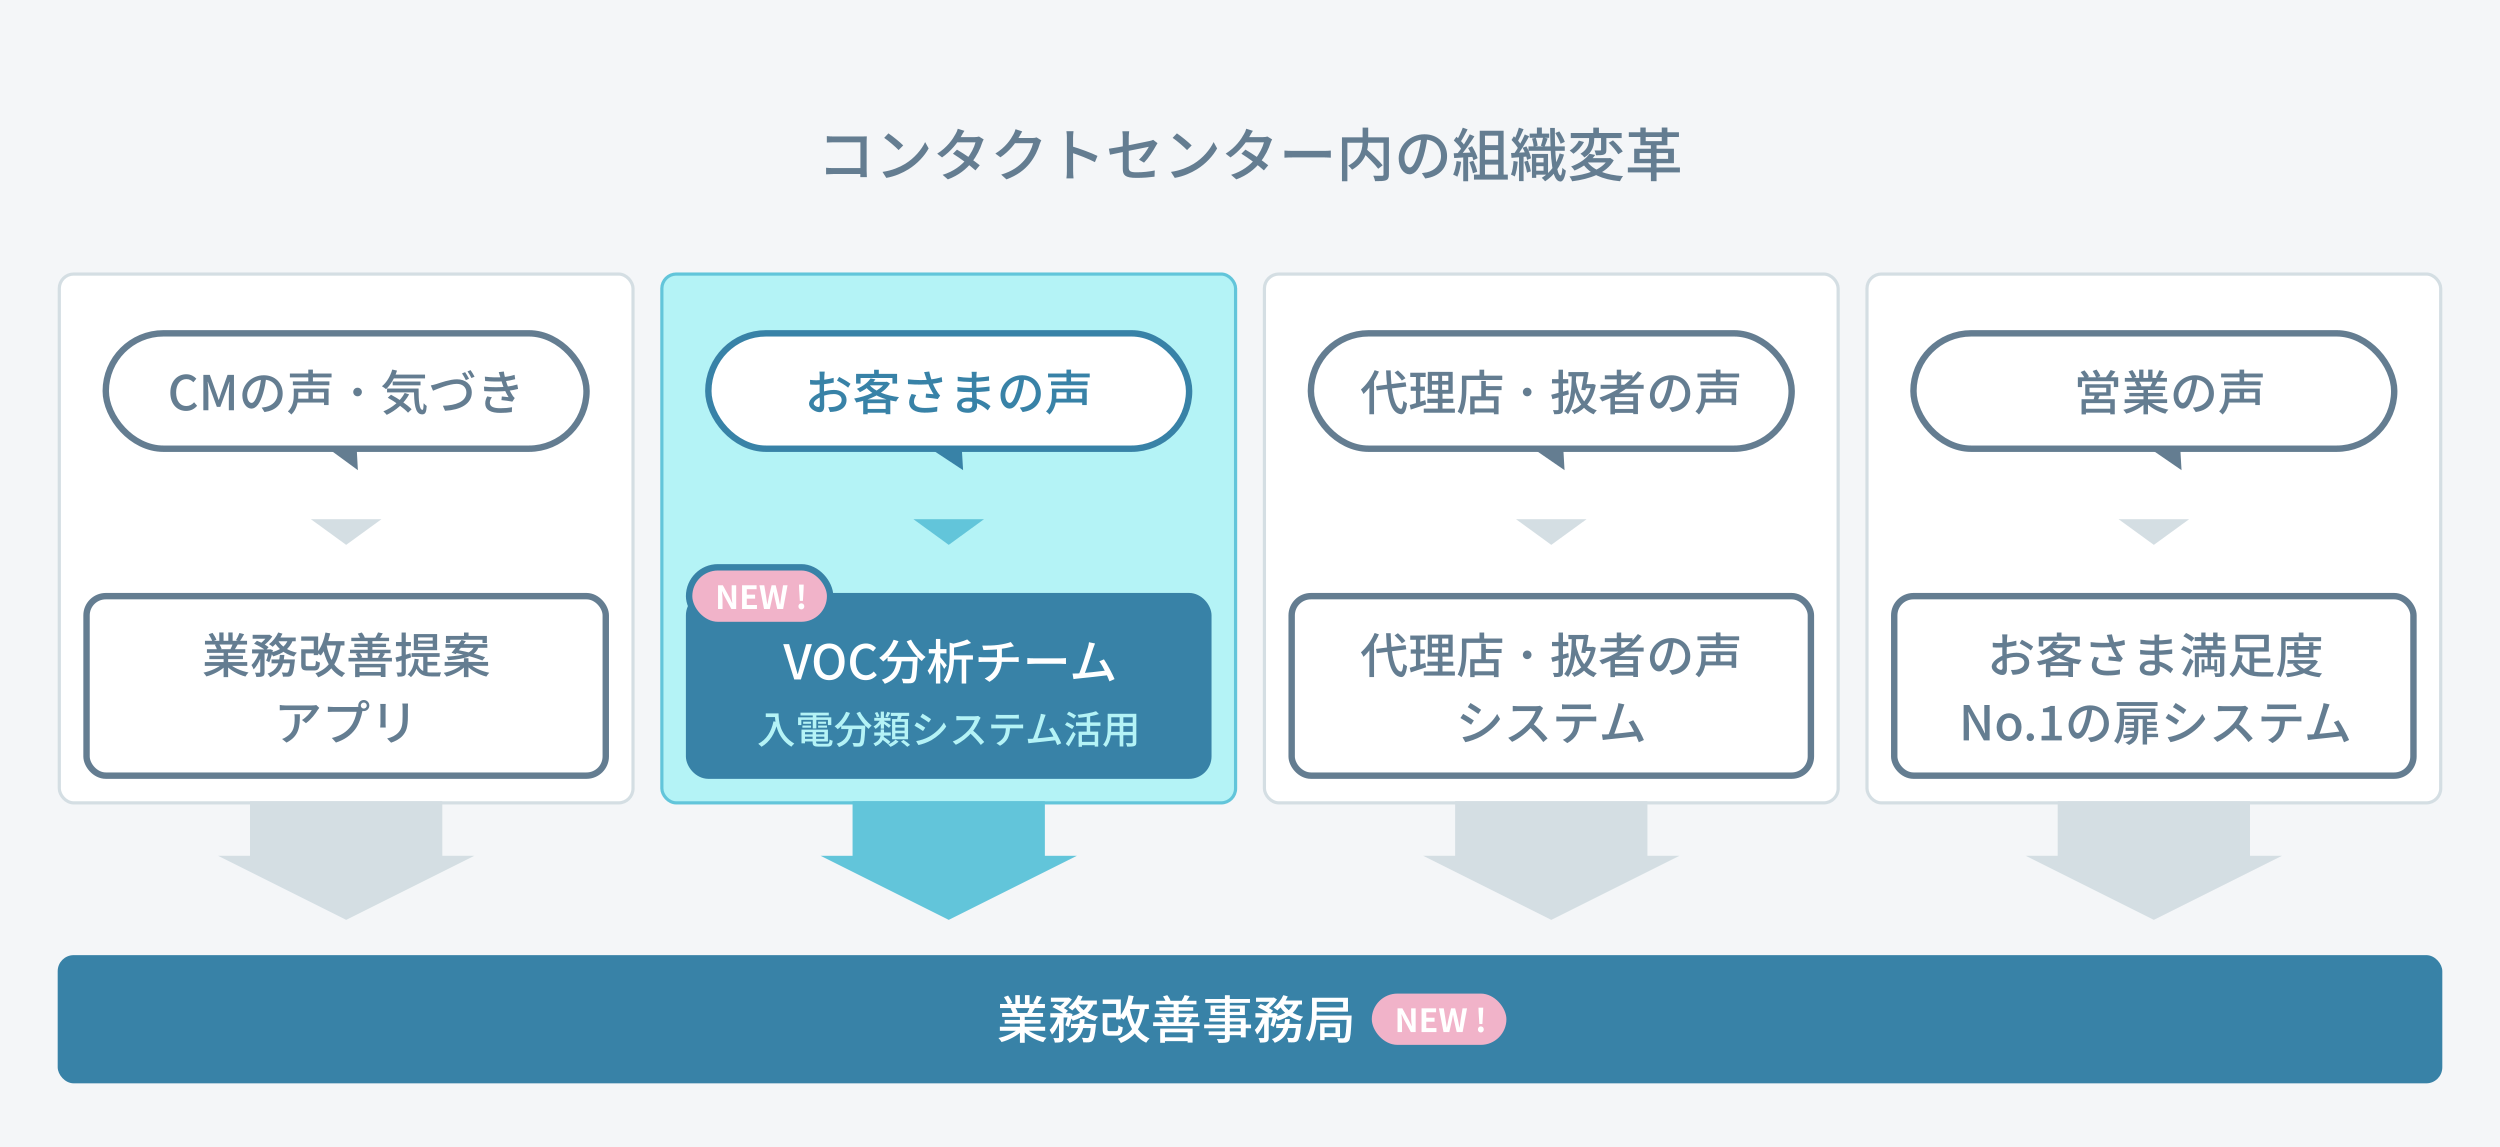 <svg width="780" height="358" viewBox="0 0 780 358" fill="none" xmlns="http://www.w3.org/2000/svg">
<rect width="780" height="358" fill="#F4F6F8"/>
<rect x="18" y="298" width="744" height="40" rx="5" fill="#3882A7"/>
<path d="M311.96 320.336V321.6H326.088V320.336H311.96ZM312.008 313.248V314.512H326.024V313.248H312.008ZM312.664 316.048V317.264H325.432V316.048H312.664ZM313.464 318.224V319.36H324.664V318.224H313.464ZM318.216 316.64V325.36H319.72V316.64H318.216ZM316.776 310.48V313.856H318.2V310.48H316.776ZM319.784 310.48V313.776H321.224V310.48H319.784ZM317.848 320.88C316.504 322.192 313.896 323.344 311.512 323.856C311.832 324.16 312.28 324.752 312.488 325.12C314.904 324.464 317.544 323.088 319.048 321.424L317.848 320.88ZM320.104 320.832L318.92 321.328C320.424 323.072 323 324.496 325.48 325.152C325.704 324.736 326.152 324.112 326.504 323.792C324.04 323.328 321.432 322.192 320.104 320.832ZM323.48 310.656C323.24 311.376 322.744 312.4 322.344 313.056L323.576 313.456C324.008 312.832 324.568 311.936 325.048 311.056L323.48 310.656ZM321.352 314.064C321.176 314.64 320.792 315.472 320.488 316.048L321.768 316.416C322.104 315.904 322.52 315.184 322.936 314.448L321.352 314.064ZM313.24 311.072C313.72 311.808 314.264 312.816 314.472 313.456L315.832 312.944C315.608 312.304 315.048 311.328 314.536 310.624L313.24 311.072ZM315.304 314.592C315.608 315.088 315.912 315.808 316.04 316.256L317.56 315.968C317.416 315.504 317.08 314.832 316.76 314.336L315.304 314.592ZM327.88 311.264V312.56H333.24V311.264H327.88ZM334.168 319.472V320.752H340.904V319.472H334.168ZM327.688 316.128V317.456H333.672V316.128H327.688ZM330.408 316.672V323.648C330.408 323.824 330.344 323.872 330.168 323.888C329.96 323.888 329.32 323.888 328.664 323.872C328.872 324.272 329.064 324.896 329.112 325.296C330.104 325.296 330.776 325.264 331.24 325.04C331.72 324.8 331.848 324.384 331.848 323.664V316.672H330.408ZM340.408 319.472V319.68C340.184 322.336 339.928 323.408 339.608 323.712C339.464 323.856 339.32 323.872 339.08 323.872C338.824 323.872 338.216 323.856 337.576 323.792C337.8 324.192 337.96 324.784 337.976 325.2C338.712 325.232 339.4 325.232 339.784 325.2C340.232 325.136 340.552 325.04 340.856 324.704C341.32 324.208 341.608 322.992 341.896 320.08C341.928 319.872 341.944 319.472 341.944 319.472H340.408ZM336.936 317.952C336.68 320.656 336.168 322.976 332.84 324.192C333.16 324.464 333.56 325.008 333.72 325.36C337.416 323.92 338.152 321.2 338.44 317.952H336.936ZM328.36 314.224C329.704 314.8 331.384 315.76 332.184 316.464L333.208 315.36C332.328 314.672 330.632 313.776 329.304 313.248L328.36 314.224ZM333.304 316.128V316.368C333.08 317.536 332.728 318.992 332.376 319.888L333.416 320.384C333.88 319.344 334.328 317.76 334.632 316.368L333.72 316.064L333.496 316.128H333.304ZM339.704 312.768C338.904 315.168 336.712 316.512 333.784 317.184C334.088 317.488 334.552 318.112 334.728 318.448C337.8 317.52 340.2 315.952 341.272 313.024L339.704 312.768ZM336.392 310.48C335.736 312 334.568 313.456 333.32 314.384C333.672 314.576 334.28 315.008 334.552 315.248C335.768 314.224 337.032 312.592 337.8 310.88L336.392 310.48ZM336.312 313.136L335.064 313.552C336.36 315.984 338.696 317.712 341.624 318.48C341.832 318.096 342.264 317.504 342.6 317.2C339.768 316.624 337.448 315.136 336.312 313.136ZM330.248 316.576C329.736 318.304 328.632 320.272 327.48 321.328C327.72 321.712 328.072 322.336 328.216 322.768C329.512 321.52 330.632 319.072 331.24 316.944L330.248 316.576ZM336.168 312.16L335.544 313.424H342.216V312.16H336.168ZM332.888 311.264V311.536C332.392 312.368 331.32 313.552 330.312 314.24C330.616 314.416 331.048 314.736 331.32 314.976C332.44 314.208 333.704 312.96 334.424 311.824L333.448 311.216L333.208 311.264H332.888ZM344.856 316.08V317.456H348.776V316.08H344.856ZM344.04 311.824V313.232H348.216V318.032H349.688V311.824H344.04ZM344.04 316.08V321.12C344.04 322.704 344.488 323.136 346.056 323.136C346.392 323.136 348.008 323.136 348.36 323.136C349.688 323.136 350.12 322.592 350.296 320.512C349.88 320.4 349.24 320.16 348.936 319.92C348.872 321.456 348.776 321.712 348.232 321.712C347.864 321.712 346.52 321.712 346.248 321.712C345.624 321.712 345.512 321.632 345.512 321.104V316.08H344.04ZM351.832 313.376V314.816H358.44V313.376H351.832ZM352.12 310.512C351.608 313.152 350.648 315.648 349.24 317.184C349.608 317.408 350.28 317.888 350.568 318.144C351.992 316.416 353.064 313.712 353.704 310.784L352.12 310.512ZM355.752 313.968C355.048 319.376 353.24 322.464 348.776 324.064C349.08 324.4 349.544 325.072 349.704 325.424C354.408 323.472 356.424 320.08 357.288 314.144L355.752 313.968ZM352.472 314.592L351.08 314.832C352.056 319.808 353.864 323.568 357.608 325.328C357.832 324.912 358.312 324.304 358.664 324C355.112 322.528 353.304 318.992 352.472 314.592ZM362.68 323.648V324.832H371.32V323.648H362.68ZM361.976 320.928V325.344H363.464V322.096H370.536V325.296H372.088V320.928H361.976ZM360.712 312.24V313.376H373.288V312.24H360.712ZM360.28 316.24V317.376H373.784V316.24H360.28ZM361.72 314.24V315.344H372.28V314.24H361.72ZM359.784 318.944V320.128H374.232V318.944H359.784ZM366.168 312.768V319.44H367.736V312.768H366.168ZM362.856 310.864C363.224 311.408 363.624 312.144 363.768 312.624L365.208 312.176C365.016 311.696 364.632 310.992 364.216 310.496L362.856 310.864ZM362.12 317.584C362.472 318.064 362.824 318.736 362.936 319.184L364.392 318.784C364.232 318.352 363.88 317.712 363.512 317.248L362.12 317.584ZM369.608 310.464C369.416 310.992 369.016 311.728 368.712 312.24L370.056 312.528C370.392 312.08 370.808 311.456 371.192 310.768L369.608 310.464ZM370.392 317.264C370.2 317.712 369.816 318.368 369.544 318.816L370.936 319.072C371.224 318.688 371.56 318.144 371.928 317.536L370.392 317.264ZM382.168 310.496V323.792C382.168 324.08 382.072 324.176 381.768 324.192C381.496 324.192 380.536 324.208 379.672 324.176C379.864 324.496 380.104 325.04 380.184 325.392C381.528 325.392 382.376 325.376 382.936 325.184C383.48 324.96 383.704 324.624 383.704 323.792V310.496H382.168ZM376.024 311.68V312.896H389.992V311.68H376.024ZM379.128 314.72H386.856V315.696H379.128V314.72ZM377.688 313.712V316.704H388.408V313.712H377.688ZM377.256 317.648V318.72H387.128V323.664H388.664V317.648H377.256ZM375.688 319.648V320.816H390.328V319.648H375.688ZM377.112 321.824V322.96H387.944V321.824H377.112ZM391.88 311.264V312.56H397.24V311.264H391.88ZM398.168 319.472V320.752H404.904V319.472H398.168ZM391.688 316.128V317.456H397.672V316.128H391.688ZM394.408 316.672V323.648C394.408 323.824 394.344 323.872 394.168 323.888C393.96 323.888 393.32 323.888 392.664 323.872C392.872 324.272 393.064 324.896 393.112 325.296C394.104 325.296 394.776 325.264 395.24 325.04C395.72 324.8 395.848 324.384 395.848 323.664V316.672H394.408ZM404.408 319.472V319.68C404.184 322.336 403.928 323.408 403.608 323.712C403.464 323.856 403.32 323.872 403.08 323.872C402.824 323.872 402.216 323.856 401.576 323.792C401.8 324.192 401.96 324.784 401.976 325.2C402.712 325.232 403.4 325.232 403.784 325.2C404.232 325.136 404.552 325.04 404.856 324.704C405.32 324.208 405.608 322.992 405.896 320.08C405.928 319.872 405.944 319.472 405.944 319.472H404.408ZM400.936 317.952C400.68 320.656 400.168 322.976 396.84 324.192C397.16 324.464 397.56 325.008 397.72 325.36C401.416 323.92 402.152 321.2 402.44 317.952H400.936ZM392.36 314.224C393.704 314.8 395.384 315.76 396.184 316.464L397.208 315.36C396.328 314.672 394.632 313.776 393.304 313.248L392.36 314.224ZM397.304 316.128V316.368C397.08 317.536 396.728 318.992 396.376 319.888L397.416 320.384C397.88 319.344 398.328 317.76 398.632 316.368L397.72 316.064L397.496 316.128H397.304ZM403.704 312.768C402.904 315.168 400.712 316.512 397.784 317.184C398.088 317.488 398.552 318.112 398.728 318.448C401.8 317.52 404.2 315.952 405.272 313.024L403.704 312.768ZM400.392 310.48C399.736 312 398.568 313.456 397.32 314.384C397.672 314.576 398.28 315.008 398.552 315.248C399.768 314.224 401.032 312.592 401.8 310.88L400.392 310.48ZM400.312 313.136L399.064 313.552C400.36 315.984 402.696 317.712 405.624 318.48C405.832 318.096 406.264 317.504 406.6 317.2C403.768 316.624 401.448 315.136 400.312 313.136ZM394.248 316.576C393.736 318.304 392.632 320.272 391.48 321.328C391.72 321.712 392.072 322.336 392.216 322.768C393.512 321.52 394.632 319.072 395.24 316.944L394.248 316.576ZM400.168 312.16L399.544 313.424H406.216V312.16H400.168ZM396.888 311.264V311.536C396.392 312.368 395.32 313.552 394.312 314.24C394.616 314.416 395.048 314.736 395.32 314.976C396.44 314.208 397.704 312.96 398.424 311.824L397.448 311.216L397.208 311.264H396.888ZM410.248 311.296V312.592H419.048V314.336H410.248V315.632H420.568V311.296H410.248ZM409.352 311.296V315.168C409.352 317.744 409.176 321.424 407.384 323.984C407.72 324.144 408.36 324.656 408.6 324.944C410.536 322.192 410.84 317.952 410.84 315.168V311.296H409.352ZM410.28 316.848V318.192H420.68V316.848H410.28ZM412.68 319.296V320.528H416.68V322.368H412.68V323.584H418.088V319.296H412.68ZM411.88 319.296V324.528H413.272V319.296H411.88ZM420.184 316.848V317.12C420.04 321.696 419.848 323.36 419.512 323.744C419.368 323.92 419.208 323.968 418.936 323.968C418.632 323.968 417.944 323.952 417.176 323.888C417.416 324.272 417.576 324.88 417.608 325.312C418.44 325.344 419.224 325.344 419.688 325.296C420.184 325.232 420.52 325.104 420.84 324.688C421.32 324.112 421.496 322.304 421.688 317.504C421.704 317.312 421.704 316.848 421.704 316.848H420.184Z" fill="white"/>
<rect x="427" y="309" width="44" height="18" rx="9" fill="#F1B3C9" stroke="#3882A7" stroke-width="2"/>
<path d="M436.03 322H437.43V319.04C437.43 318.18 437.31 317.25 437.24 316.46H437.29L438.04 318.04L440.18 322H441.69V314.6H440.28V317.55C440.28 318.39 440.4 319.38 440.48 320.15H440.43L439.68 318.55L437.53 314.6H436.03V322ZM443.52 322H448.17V320.76H445V318.79H447.59V317.54H445V315.83H448.06V314.6H443.52V322ZM450.373 322H452.183L452.993 318.34C453.103 317.77 453.213 317.19 453.313 316.63H453.353C453.443 317.19 453.543 317.77 453.673 318.34L454.493 322H456.343L457.713 314.6H456.313L455.713 318.21C455.613 318.99 455.493 319.78 455.393 320.58H455.343C455.173 319.78 455.033 318.98 454.873 318.21L454.013 314.6H452.743L451.893 318.21C451.733 318.99 451.573 319.78 451.423 320.58H451.383C451.263 319.78 451.153 318.99 451.033 318.21L450.453 314.6H448.943L450.373 322ZM461.549 319.48H462.509L462.719 315.79L462.759 314.4H461.289L461.329 315.79L461.549 319.48ZM462.019 322.14C462.549 322.14 462.939 321.73 462.939 321.18C462.939 320.63 462.549 320.23 462.019 320.23C461.499 320.23 461.109 320.63 461.109 321.18C461.109 321.73 461.499 322.14 462.019 322.14Z" fill="white"/>
<path d="M257.97 42.472V44.47C258.42 44.434 259.356 44.398 260.058 44.398H268.446V53.578C268.446 54.226 268.428 54.892 268.41 55.27H270.462C270.444 54.874 270.39 54.01 270.39 53.362V44.056C270.39 43.588 270.426 42.958 270.444 42.544C270.102 42.562 269.472 42.58 269.004 42.58H260.04C259.446 42.58 258.6 42.544 257.97 42.472ZM257.736 52.336V54.388C258.276 54.334 259.176 54.298 259.896 54.298H269.526V52.444H259.842C259.068 52.444 258.276 52.39 257.736 52.336ZM277.194 41.608L275.862 43.012C277.194 43.912 279.444 45.856 280.362 46.828L281.802 45.37C280.776 44.326 278.454 42.454 277.194 41.608ZM275.34 53.632L276.528 55.504C279.336 55 281.622 53.938 283.44 52.822C286.23 51.094 288.462 48.628 289.74 46.306L288.642 44.326C287.562 46.648 285.312 49.348 282.396 51.13C280.668 52.174 278.328 53.2 275.34 53.632ZM298.578 46.684L297.318 47.962C299.496 49.312 302.718 51.652 304.338 53.164L305.688 51.562C303.96 50.158 300.846 47.998 298.578 46.684ZM306.912 43.498L305.436 42.598C305.094 42.706 304.608 42.778 304.086 42.778H298.632L297.948 44.398H304.356C303.978 45.946 302.862 48.142 301.548 49.69C299.946 51.562 297.624 53.47 294.096 54.55L295.734 55.972C299.154 54.694 301.494 52.732 303.15 50.68C304.752 48.7 305.868 46.36 306.408 44.596C306.534 44.236 306.732 43.786 306.912 43.498ZM300.9 40.816L298.83 40.168C298.704 40.708 298.38 41.428 298.146 41.788C297.282 43.408 295.518 46 292.404 47.944L293.916 49.114C296.67 47.224 298.812 44.488 299.946 42.418C300.144 42.058 300.522 41.356 300.9 40.816ZM324.894 43.786L323.418 42.868C323.076 42.994 322.59 43.066 322.068 43.066C321.51 43.066 317.352 43.066 316.596 43.066L315.912 44.686H322.32C321.978 46.198 320.898 48.448 319.584 49.996C317.964 51.85 315.84 53.452 312.366 54.478L314.022 55.972C317.406 54.694 319.566 53.038 321.24 51.004C322.842 49.024 323.922 46.612 324.408 44.884C324.516 44.524 324.732 44.074 324.894 43.786ZM318.936 40.996L316.848 40.312C316.722 40.852 316.398 41.572 316.182 41.95C315.354 43.534 313.662 46.018 310.548 47.908L312.132 49.078C314.886 47.224 316.884 44.668 318.018 42.598C318.198 42.238 318.594 41.536 318.936 40.996ZM332.868 53.362C332.868 54.046 332.832 55.018 332.724 55.666H334.938C334.866 55 334.812 53.902 334.812 53.362C334.812 52.3 334.794 45.388 334.794 42.94C334.794 42.31 334.866 41.536 334.938 40.942H332.724C332.832 41.536 332.868 42.382 332.868 42.94C332.868 44.452 332.868 52.192 332.868 53.362ZM334.38 45.64V47.656C336.342 48.286 339.564 49.51 341.616 50.59L342.408 48.646C340.518 47.71 336.774 46.324 334.38 45.64ZM350.31 52.66C350.31 54.586 350.922 55.504 354.594 55.504C356.7 55.504 358.662 55.342 360.21 55.126L360.282 53.182C358.5 53.542 356.646 53.758 354.648 53.758C352.578 53.758 352.164 53.362 352.164 52.174C352.164 50.284 352.164 44.812 352.164 42.796C352.164 42.238 352.236 41.5 352.308 40.96H350.184C350.274 41.5 350.31 42.238 350.31 42.796C350.31 44.83 350.31 51.076 350.31 52.66ZM361.146 44.668L359.796 43.624C359.526 43.768 359.13 43.894 358.698 43.984C357.222 44.344 348.33 46.108 345.972 46.396L346.314 48.268C348.528 47.782 357.636 45.964 358.428 45.802C357.906 46.828 356.646 48.664 355.368 49.816L356.934 50.752C358.32 49.348 359.832 47.008 360.642 45.514C360.786 45.244 361.002 44.884 361.146 44.668ZM367.194 41.608L365.862 43.012C367.194 43.912 369.444 45.856 370.362 46.828L371.802 45.37C370.776 44.326 368.454 42.454 367.194 41.608ZM365.34 53.632L366.528 55.504C369.336 55 371.622 53.938 373.44 52.822C376.23 51.094 378.462 48.628 379.74 46.306L378.642 44.326C377.562 46.648 375.312 49.348 372.396 51.13C370.668 52.174 368.328 53.2 365.34 53.632ZM388.578 46.684L387.318 47.962C389.496 49.312 392.718 51.652 394.338 53.164L395.688 51.562C393.96 50.158 390.846 47.998 388.578 46.684ZM396.912 43.498L395.436 42.598C395.094 42.706 394.608 42.778 394.086 42.778H388.632L387.948 44.398H394.356C393.978 45.946 392.862 48.142 391.548 49.69C389.946 51.562 387.624 53.47 384.096 54.55L385.734 55.972C389.154 54.694 391.494 52.732 393.15 50.68C394.752 48.7 395.868 46.36 396.408 44.596C396.534 44.236 396.732 43.786 396.912 43.498ZM390.9 40.816L388.83 40.168C388.704 40.708 388.38 41.428 388.146 41.788C387.282 43.408 385.518 46 382.404 47.944L383.916 49.114C386.67 47.224 388.812 44.488 389.946 42.418C390.144 42.058 390.522 41.356 390.9 40.816ZM400.746 46.972V49.204C401.358 49.15 402.42 49.114 403.428 49.114C405.102 49.114 411.744 49.114 413.22 49.114C413.994 49.114 414.822 49.186 415.218 49.204V46.972C414.786 47.008 414.084 47.08 413.202 47.08C411.744 47.08 405.102 47.08 403.428 47.08C402.438 47.08 401.34 47.026 400.746 46.972ZM425.01 47.422C426.738 49.024 428.97 51.274 429.996 52.66L431.4 51.562C430.284 50.176 428.016 48.016 426.288 46.504L425.01 47.422ZM425.136 39.808V43.678C425.136 46.108 424.866 49.438 420.636 51.67C421.032 51.976 421.608 52.588 421.86 52.948C426.27 50.356 426.882 46.612 426.882 43.678V39.808H425.136ZM418.692 42.85V56.548H420.384V44.524H432.408V42.85H418.692ZM431.652 42.85V54.424C431.652 54.73 431.544 54.838 431.202 54.856C430.842 54.856 429.636 54.874 428.448 54.82C428.682 55.27 428.952 56.044 429.024 56.53C430.626 56.53 431.76 56.512 432.444 56.242C433.11 55.954 433.344 55.45 433.344 54.442V42.85H431.652ZM445.35 42.706L443.442 42.652C443.262 44.524 442.866 46.576 442.344 48.286C441.498 51.058 440.652 52.246 439.842 52.246C439.086 52.246 438.186 51.292 438.186 49.222C438.186 46.738 440.49 43.552 444.396 43.552C447.708 43.552 449.598 45.766 449.598 48.628C449.598 51.526 447.528 53.218 445.224 53.758C444.774 53.848 444.252 53.938 443.622 54.01L444.684 55.684C449.076 55.072 451.488 52.48 451.488 48.7C451.488 44.92 448.752 41.896 444.432 41.896C439.914 41.896 436.386 45.37 436.386 49.384C436.386 52.39 438.006 54.388 439.788 54.388C441.588 54.388 443.064 52.336 444.162 48.664C444.756 46.666 445.116 44.56 445.35 42.706ZM462.558 45.28V46.828H468.192V45.28H462.558ZM462.558 49.816V51.364H468.192V49.816H462.558ZM461.676 40.78V55.432H463.314V42.328H467.418V55.432H469.128V40.78H461.676ZM459.876 54.478V56.026H470.442V54.478H459.876ZM456.384 39.826C455.952 41.05 455.142 42.778 454.476 43.84L455.646 44.326C456.348 43.336 457.194 41.734 457.896 40.366L456.384 39.826ZM458.562 41.914C457.59 43.822 455.916 46.504 454.53 48.124L455.592 48.664C456.96 47.116 458.724 44.56 460.02 42.526L458.562 41.914ZM453.576 43.822C454.53 44.686 455.646 45.928 456.114 46.774L456.996 45.46C456.528 44.668 455.394 43.498 454.404 42.67L453.576 43.822ZM458.04 46.162C458.76 47.368 459.462 48.97 459.696 49.978L461.028 49.366C460.758 48.358 460.02 46.81 459.282 45.622L458.04 46.162ZM453.558 47.818L453.702 49.312C455.43 49.204 457.752 49.078 460.02 48.916V47.548C457.626 47.656 455.196 47.764 453.558 47.818ZM458.436 50.554C458.904 51.652 459.39 53.11 459.552 54.064L460.902 53.578C460.704 52.642 460.2 51.238 459.696 50.14L458.436 50.554ZM454.458 50.23C454.26 51.796 453.936 53.398 453.378 54.478C453.738 54.622 454.386 54.928 454.692 55.126C455.232 53.974 455.664 52.192 455.88 50.482L454.458 50.23ZM456.528 48.52V56.548H458.058V48.52H456.528ZM479.514 39.79V42.418H481.062V39.79H479.514ZM477.984 43.246C478.272 44.056 478.47 45.1 478.488 45.802L479.73 45.496C479.694 44.83 479.46 43.768 479.154 42.976L477.984 43.246ZM477.246 41.68V42.994H483.348V41.68H477.246ZM476.886 45.676V47.044H488.208V45.676H476.886ZM478.614 50.662V51.85H482.178V50.662H478.614ZM478.506 48.034V49.258H481.584V53.272H478.506V54.496H482.988V48.034H478.506ZM477.966 48.034V55.504H479.298V48.034H477.966ZM481.44 42.886C481.296 43.642 480.99 44.776 480.756 45.478L481.908 45.784C482.214 45.136 482.538 44.11 482.862 43.21L481.44 42.886ZM483.636 39.916C483.744 49.69 484.158 56.53 486.84 56.638C487.47 56.656 488.172 55.954 488.55 53.236C488.316 53.092 487.704 52.66 487.47 52.336C487.362 53.848 487.164 54.766 486.894 54.748C485.616 54.658 485.076 48.142 485.112 39.916H483.636ZM485.256 41.5C485.904 42.544 486.606 43.948 486.912 44.848L488.226 44.254C487.92 43.372 487.2 42.022 486.516 40.996L485.256 41.5ZM486.606 47.872C485.742 51.058 483.798 53.776 481.026 55.486C481.35 55.72 481.836 56.26 482.07 56.566C484.986 54.676 486.948 51.778 487.974 48.232L486.606 47.872ZM473.898 39.826C473.556 41.032 472.926 42.742 472.368 43.786L473.484 44.236C474.06 43.228 474.762 41.644 475.356 40.312L473.898 39.826ZM475.734 41.95C474.924 43.858 473.448 46.522 472.278 48.124L473.25 48.628C474.474 47.08 475.986 44.542 477.102 42.526L475.734 41.95ZM471.594 43.678C472.458 44.578 473.466 45.838 473.862 46.702L474.654 45.352C474.258 44.542 473.232 43.372 472.332 42.508L471.594 43.678ZM475.068 46.108C475.698 47.314 476.292 48.898 476.454 49.888L477.696 49.384C477.516 48.376 476.886 46.846 476.238 45.676L475.068 46.108ZM471.45 47.746L471.594 49.258C473.106 49.132 474.978 48.988 476.85 48.808L476.868 47.476C474.834 47.584 472.836 47.692 471.45 47.746ZM475.554 50.482C475.932 51.544 476.31 52.948 476.418 53.866L477.642 53.452C477.498 52.552 477.12 51.184 476.706 50.122L475.554 50.482ZM472.224 50.23C472.116 51.778 471.9 53.398 471.414 54.478C471.738 54.604 472.35 54.874 472.62 55.054C473.07 53.902 473.394 52.138 473.538 50.446L472.224 50.23ZM473.934 48.466V56.512H475.356V48.466H473.934ZM490.08 41.5V43.084H505.956V41.5H490.08ZM497.1 39.808V42.148H498.864V39.808H497.1ZM499.53 42.148V46.702C499.53 46.9 499.476 46.954 499.242 46.954C499.008 46.954 498.27 46.954 497.496 46.936C497.694 47.386 497.892 47.998 497.964 48.448C499.116 48.448 499.944 48.43 500.484 48.196C501.06 47.944 501.186 47.53 501.186 46.738V42.148H499.53ZM495.804 41.932V43.084C495.804 44.56 495.57 46.522 493.104 47.962C493.482 48.214 494.076 48.754 494.346 49.114C497.1 47.404 497.406 44.992 497.406 43.12V41.932H495.804ZM501.924 44.56C503.04 45.64 504.336 47.134 504.894 48.124L506.316 47.242C505.704 46.27 504.354 44.812 503.256 43.786L501.924 44.56ZM492.618 43.876C492.096 44.974 490.944 46.252 489.738 46.99C490.08 47.224 490.62 47.674 490.926 47.98C492.204 47.116 493.464 45.694 494.22 44.308L492.618 43.876ZM495.138 50.302L493.626 50.806C495.894 54.262 499.836 56.008 505.416 56.548C505.632 56.062 506.046 55.342 506.406 54.946C501.042 54.586 496.992 53.11 495.138 50.302ZM495.912 47.98C494.922 49.438 492.996 50.932 490.17 51.958C490.53 52.21 491.016 52.804 491.25 53.218C494.256 51.94 496.308 50.266 497.712 48.34L495.912 47.98ZM495.606 49.33L494.382 50.698H502.176V49.33H495.606ZM501.726 49.33V49.618C499.89 52.984 495.066 54.514 489.684 55.054C489.99 55.414 490.368 56.152 490.512 56.566C496.038 55.846 501.186 54.082 503.49 50.014L502.392 49.276L502.086 49.33H501.726ZM515.082 44.722V56.53H516.846V44.722H515.082ZM508.188 41.266V42.742H523.83V41.266H508.188ZM507.882 52.246V53.794H524.136V52.246H507.882ZM511.788 39.79V45.316H520.23V39.79H518.466V44.038H513.462V39.79H511.788ZM511.572 47.764H520.446V49.564H511.572V47.764ZM509.862 46.396V50.914H522.264V46.396H509.862Z" fill="#647D91"/>
<rect x="18.5" y="85.5" width="179" height="165" rx="4.5" fill="white" stroke="#D4DEE3" stroke-linejoin="round"/>
<rect x="27" y="186" width="162" height="56" rx="6" fill="white" stroke="#647D91" stroke-width="2"/>
<path d="M97 162H119L108 170L97 162Z" fill="#D4DEE3"/>
<path d="M111.659 146.697L102.131 139.727L110.975 134.071L111.659 146.697Z" fill="#647D91"/>
<rect x="33" y="104" width="150" height="36" rx="18" fill="white" stroke="#647D91" stroke-width="2"/>
<path d="M58.052 128.21C59.492 128.21 60.617 127.64 61.502 126.605L60.557 125.51C59.912 126.23 59.132 126.68 58.127 126.68C56.177 126.68 54.947 125.075 54.947 122.45C54.947 119.87 56.267 118.28 58.172 118.28C59.072 118.28 59.762 118.685 60.332 119.27L61.262 118.145C60.587 117.425 59.522 116.765 58.142 116.765C55.352 116.765 53.147 118.91 53.147 122.51C53.147 126.14 55.292 128.21 58.052 128.21ZM63.444 128H65.019V122.555C65.019 121.55 64.884 120.14 64.794 119.135H64.854L65.739 121.685L67.659 126.95H68.739L70.659 121.685L71.559 119.135H71.619C71.529 120.14 71.394 121.55 71.394 122.555V128H72.999V116.96H70.989L68.994 122.555C68.754 123.275 68.544 124.025 68.274 124.775H68.214C67.959 124.025 67.734 123.275 67.464 122.555L65.454 116.96H63.444V128ZM83.08 117.755L81.49 117.71C81.34 119.27 81.01 120.98 80.575 122.405C79.87 124.715 79.165 125.705 78.49 125.705C77.86 125.705 77.11 124.91 77.11 123.185C77.11 121.115 79.03 118.46 82.285 118.46C85.045 118.46 86.62 120.305 86.62 122.69C86.62 125.105 84.895 126.515 82.975 126.965C82.6 127.04 82.165 127.115 81.64 127.175L82.525 128.57C86.185 128.06 88.195 125.9 88.195 122.75C88.195 119.6 85.915 117.08 82.315 117.08C78.55 117.08 75.61 119.975 75.61 123.32C75.61 125.825 76.96 127.49 78.445 127.49C79.945 127.49 81.175 125.78 82.09 122.72C82.585 121.055 82.885 119.3 83.08 117.755ZM90.445 116.54V117.755H103.45V116.54H90.445ZM91.375 119V120.2H102.775V119H91.375ZM92.53 124.385V125.6H101.575V124.385H92.53ZM92.545 121.235V122.405H101.095V126.38H102.52V121.235H92.545ZM91.66 121.235V123.155C91.66 124.715 91.45 126.845 89.815 128.375C90.115 128.57 90.7 129.065 90.91 129.335C92.71 127.64 93.07 125.03 93.07 123.17V121.235H91.66ZM96.19 115.325V119.645H97.63V115.325H96.19ZM96.235 121.625V125.135H97.615V121.625H96.235ZM111.559 120.965C110.809 120.965 110.209 121.565 110.209 122.3C110.209 123.05 110.809 123.65 111.559 123.65C112.294 123.65 112.909 123.05 112.909 122.3C112.909 121.565 112.294 120.965 111.559 120.965ZM122.353 116.87V118.07H132.613V116.87H122.353ZM122.518 119.045V120.215H131.203V119.045H122.518ZM120.763 121.22V122.42H129.643V121.22H120.763ZM122.383 115.295C121.783 117.395 120.628 119.33 119.158 120.515C119.518 120.725 120.178 121.175 120.448 121.415C121.888 120.08 123.133 117.98 123.868 115.625L122.383 115.295ZM126.268 122.6C124.903 125.15 122.428 127.175 119.608 128.345C119.923 128.6 120.448 129.155 120.658 129.44C123.463 128.09 126.073 125.9 127.648 123.05L126.268 122.6ZM129.148 121.22C129.193 125.84 129.433 129.275 131.728 129.29C132.748 129.275 133.018 128.54 133.138 126.665C132.838 126.455 132.463 126.11 132.178 125.795C132.148 127.04 132.088 127.88 131.818 127.88C130.798 127.88 130.588 124.985 130.603 121.22H129.148ZM120.988 124.085C123.268 125.36 126.028 127.34 127.303 128.765L128.428 127.685C127.063 126.26 124.243 124.355 121.993 123.155L120.988 124.085ZM134.413 120.26L135.103 121.91C136.453 121.34 140.158 119.765 142.513 119.765C144.448 119.765 145.513 120.935 145.513 122.435C145.513 125.315 142.153 126.5 138.178 126.59L138.853 128.165C143.758 127.895 147.193 125.975 147.193 122.465C147.193 119.84 145.153 118.34 142.573 118.34C140.368 118.34 137.383 119.42 136.168 119.81C135.598 119.975 134.968 120.155 134.413 120.26ZM145.123 116.105L144.148 116.51C144.553 117.095 145.048 117.995 145.348 118.61L146.338 118.175C146.038 117.59 145.498 116.66 145.123 116.105ZM146.818 115.475L145.858 115.88C146.278 116.45 146.773 117.305 147.088 117.95L148.063 117.53C147.793 116.975 147.223 116.03 146.818 115.475ZM151.273 117.515L151.363 118.88C153.568 119.09 155.653 119.09 157.183 118.955C158.428 118.85 159.718 118.595 160.738 118.31L160.543 116.945C159.388 117.32 158.158 117.56 156.868 117.665C155.308 117.8 153.403 117.77 151.273 117.515ZM150.988 120.62L151.078 122.03C153.718 122.21 156.553 122.165 158.428 121.94C159.658 121.805 160.783 121.58 161.638 121.355L161.398 119.96C160.573 120.2 159.403 120.5 157.888 120.65C156.118 120.845 153.613 120.89 150.988 120.62ZM156.073 117.59C156.268 118.325 156.463 119.015 156.838 120.05C157.243 121.22 157.843 122.6 158.668 123.92C158.203 123.86 157.303 123.77 156.568 123.695L156.448 124.835C157.513 124.955 159.013 125.12 159.853 125.315L160.603 124.19C160.363 123.965 160.168 123.755 159.988 123.5C159.238 122.39 158.548 120.89 158.158 119.78C157.783 118.67 157.363 117.245 157.198 115.91L155.608 116.105C155.788 116.6 155.938 117.095 156.073 117.59ZM153.478 123.965L152.008 123.665C151.663 124.355 151.378 125.03 151.393 125.93C151.423 127.955 153.163 128.825 156.118 128.825C157.378 128.825 158.638 128.735 159.688 128.555L159.763 127.055C158.683 127.265 157.513 127.37 156.103 127.37C153.913 127.37 152.833 126.83 152.833 125.645C152.833 124.985 153.118 124.475 153.478 123.965Z" fill="#647D91"/>
<path d="M63.9 206.565V207.75H77.145V206.565H63.9ZM63.945 199.92V201.105H77.085V199.92H63.945ZM64.56 202.545V203.685H76.53V202.545H64.56ZM65.31 204.585V205.65H75.81V204.585H65.31ZM69.765 203.1V211.275H71.175V203.1H69.765ZM68.415 197.325V200.49H69.75V197.325H68.415ZM71.235 197.325V200.415H72.585V197.325H71.235ZM69.42 207.075C68.16 208.305 65.715 209.385 63.48 209.865C63.78 210.15 64.2 210.705 64.395 211.05C66.66 210.435 69.135 209.145 70.545 207.585L69.42 207.075ZM71.535 207.03L70.425 207.495C71.835 209.13 74.25 210.465 76.575 211.08C76.785 210.69 77.205 210.105 77.535 209.805C75.225 209.37 72.78 208.305 71.535 207.03ZM74.7 197.49C74.475 198.165 74.01 199.125 73.635 199.74L74.79 200.115C75.195 199.53 75.72 198.69 76.17 197.865L74.7 197.49ZM72.705 200.685C72.54 201.225 72.18 202.005 71.895 202.545L73.095 202.89C73.41 202.41 73.8 201.735 74.19 201.045L72.705 200.685ZM65.1 197.88C65.55 198.57 66.06 199.515 66.255 200.115L67.53 199.635C67.32 199.035 66.795 198.12 66.315 197.46L65.1 197.88ZM67.035 201.18C67.32 201.645 67.605 202.32 67.725 202.74L69.15 202.47C69.015 202.035 68.7 201.405 68.4 200.94L67.035 201.18ZM78.825 198.06V199.275H83.85V198.06H78.825ZM84.72 205.755V206.955H91.035V205.755H84.72ZM78.645 202.62V203.865H84.255V202.62H78.645ZM81.195 203.13V209.67C81.195 209.835 81.135 209.88 80.97 209.895C80.775 209.895 80.175 209.895 79.56 209.88C79.755 210.255 79.935 210.84 79.98 211.215C80.91 211.215 81.54 211.185 81.975 210.975C82.425 210.75 82.545 210.36 82.545 209.685V203.13H81.195ZM90.57 205.755V205.95C90.36 208.44 90.12 209.445 89.82 209.73C89.685 209.865 89.55 209.88 89.325 209.88C89.085 209.88 88.515 209.865 87.915 209.805C88.125 210.18 88.275 210.735 88.29 211.125C88.98 211.155 89.625 211.155 89.985 211.125C90.405 211.065 90.705 210.975 90.99 210.66C91.425 210.195 91.695 209.055 91.965 206.325C91.995 206.13 92.01 205.755 92.01 205.755H90.57ZM87.315 204.33C87.075 206.865 86.595 209.04 83.475 210.18C83.775 210.435 84.15 210.945 84.3 211.275C87.765 209.925 88.455 207.375 88.725 204.33H87.315ZM79.275 200.835C80.535 201.375 82.11 202.275 82.86 202.935L83.82 201.9C82.995 201.255 81.405 200.415 80.16 199.92L79.275 200.835ZM83.91 202.62V202.845C83.7 203.94 83.37 205.305 83.04 206.145L84.015 206.61C84.45 205.635 84.87 204.15 85.155 202.845L84.3 202.56L84.09 202.62H83.91ZM89.91 199.47C89.16 201.72 87.105 202.98 84.36 203.61C84.645 203.895 85.08 204.48 85.245 204.795C88.125 203.925 90.375 202.455 91.38 199.71L89.91 199.47ZM86.805 197.325C86.19 198.75 85.095 200.115 83.925 200.985C84.255 201.165 84.825 201.57 85.08 201.795C86.22 200.835 87.405 199.305 88.125 197.7L86.805 197.325ZM86.73 199.815L85.56 200.205C86.775 202.485 88.965 204.105 91.71 204.825C91.905 204.465 92.31 203.91 92.625 203.625C89.97 203.085 87.795 201.69 86.73 199.815ZM81.045 203.04C80.565 204.66 79.53 206.505 78.45 207.495C78.675 207.855 79.005 208.44 79.14 208.845C80.355 207.675 81.405 205.38 81.975 203.385L81.045 203.04ZM86.595 198.9L86.01 200.085H92.265V198.9H86.595ZM83.52 198.06V198.315C83.055 199.095 82.05 200.205 81.105 200.85C81.39 201.015 81.795 201.315 82.05 201.54C83.1 200.82 84.285 199.65 84.96 198.585L84.045 198.015L83.82 198.06H83.52ZM94.74 202.575V203.865H98.415V202.575H94.74ZM93.975 198.585V199.905H97.89V204.405H99.27V198.585H93.975ZM93.975 202.575V207.3C93.975 208.785 94.395 209.19 95.865 209.19C96.18 209.19 97.695 209.19 98.025 209.19C99.27 209.19 99.675 208.68 99.84 206.73C99.45 206.625 98.85 206.4 98.565 206.175C98.505 207.615 98.415 207.855 97.905 207.855C97.56 207.855 96.3 207.855 96.045 207.855C95.46 207.855 95.355 207.78 95.355 207.285V202.575H93.975ZM101.28 200.04V201.39H107.475V200.04H101.28ZM101.55 197.355C101.07 199.83 100.17 202.17 98.85 203.61C99.195 203.82 99.825 204.27 100.095 204.51C101.43 202.89 102.435 200.355 103.035 197.61L101.55 197.355ZM104.955 200.595C104.295 205.665 102.6 208.56 98.415 210.06C98.7 210.375 99.135 211.005 99.285 211.335C103.695 209.505 105.585 206.325 106.395 200.76L104.955 200.595ZM101.88 201.18L100.575 201.405C101.49 206.07 103.185 209.595 106.695 211.245C106.905 210.855 107.355 210.285 107.685 210C104.355 208.62 102.66 205.305 101.88 201.18ZM111.45 209.67V210.78H119.55V209.67H111.45ZM110.79 207.12V211.26H112.185V208.215H118.815V211.215H120.27V207.12H110.79ZM109.605 198.975V200.04H121.395V198.975H109.605ZM109.2 202.725V203.79H121.86V202.725H109.2ZM110.55 200.85V201.885H120.45V200.85H110.55ZM108.735 205.26V206.37H122.28V205.26H108.735ZM114.72 199.47V205.725H116.19V199.47H114.72ZM111.615 197.685C111.96 198.195 112.335 198.885 112.47 199.335L113.82 198.915C113.64 198.465 113.28 197.805 112.89 197.34L111.615 197.685ZM110.925 203.985C111.255 204.435 111.585 205.065 111.69 205.485L113.055 205.11C112.905 204.705 112.575 204.105 112.23 203.67L110.925 203.985ZM117.945 197.31C117.765 197.805 117.39 198.495 117.105 198.975L118.365 199.245C118.68 198.825 119.07 198.24 119.43 197.595L117.945 197.31ZM118.68 203.685C118.5 204.105 118.14 204.72 117.885 205.14L119.19 205.38C119.46 205.02 119.775 204.51 120.12 203.94L118.68 203.685ZM130.425 200.82H135.015V201.81H130.425V200.82ZM130.425 198.87H135.015V199.86H130.425V198.87ZM129.12 197.82V202.86H136.38V197.82H129.12ZM128.415 203.775V204.945H137.175V203.775H128.415ZM132.045 204.39V209.94L133.38 210.51V204.39H132.045ZM130.305 207.105L129.45 207.405C130.38 210.51 132.105 211.05 134.595 211.05H137.22C137.265 210.69 137.445 210.09 137.625 209.79C137.04 209.82 135.075 209.82 134.64 209.82C132.66 209.82 131.07 209.475 130.305 207.105ZM132.99 206.505V207.645H136.41V206.505H132.99ZM129.36 205.545C129.135 207.69 128.475 209.37 127.17 210.405C127.47 210.6 128.01 211.035 128.22 211.26C129.57 210.045 130.335 208.155 130.65 205.695L129.36 205.545ZM123.39 205.155L123.72 206.535C125.025 206.145 126.69 205.62 128.25 205.125L128.055 203.835C126.345 204.345 124.575 204.87 123.39 205.155ZM123.54 200.295V201.6H128.205V200.295H123.54ZM125.295 197.355V209.55C125.295 209.76 125.235 209.82 125.055 209.82C124.875 209.835 124.32 209.835 123.705 209.82C123.885 210.195 124.05 210.78 124.095 211.125C125.04 211.125 125.67 211.08 126.06 210.855C126.48 210.645 126.615 210.27 126.615 209.565V197.355H125.295ZM144.765 197.355V199.2H146.19V197.355H144.765ZM144.735 205.365V211.26H146.16V205.365H144.735ZM139.14 198.42V200.64H140.46V199.605H150.54V200.64H151.905V198.42H139.14ZM138.99 200.97V202.11H152.04V200.97H138.99ZM138.735 206.52V207.72H152.28V206.52H138.735ZM144.015 199.665C143.115 200.94 141.825 202.62 140.88 203.67L142.215 204.06C143.1 203.01 144.375 201.405 145.35 200.055L144.015 199.665ZM141.9 203.64C144.765 204.21 148.575 205.275 150.51 206.07L151.35 205.05C149.265 204.255 145.455 203.28 142.695 202.785L141.9 203.64ZM144.315 207.18C143.1 208.425 140.67 209.49 138.42 209.94C138.705 210.21 139.11 210.75 139.305 211.095C141.585 210.51 144 209.205 145.365 207.66L144.315 207.18ZM146.61 207.15L145.59 207.615C146.985 209.205 149.445 210.51 151.74 211.095C151.935 210.735 152.34 210.195 152.655 209.895C150.36 209.46 147.885 208.395 146.61 207.15ZM147.96 201.63C147.15 203.565 145.41 204.54 139.395 204.87C139.575 205.17 139.8 205.665 139.845 205.995C146.25 205.545 148.455 204.315 149.445 201.63H147.96ZM99.615 220.86L98.685 219.975C98.43 220.05 97.77 220.095 97.425 220.095C96.57 220.095 89.85 220.095 89.04 220.095C88.455 220.095 87.825 220.035 87.285 219.945V221.625C87.915 221.565 88.455 221.535 89.04 221.535C89.85 221.535 96.285 221.535 97.275 221.535C96.825 222.375 95.52 223.875 94.215 224.64L95.46 225.63C97.065 224.505 98.49 222.585 99.135 221.505C99.255 221.31 99.48 221.025 99.615 220.86ZM93.57 222.855H91.86C91.92 223.29 91.935 223.65 91.935 224.055C91.935 226.545 91.605 228.435 89.46 229.815C88.98 230.16 88.455 230.415 88.005 230.565L89.4 231.69C93.33 229.65 93.57 226.77 93.57 222.855ZM112.56 220.14C112.56 219.615 112.98 219.195 113.505 219.195C114.015 219.195 114.435 219.615 114.435 220.14C114.435 220.65 114.015 221.07 113.505 221.07C112.98 221.07 112.56 220.65 112.56 220.14ZM111.765 220.14C111.765 221.085 112.545 221.865 113.505 221.865C114.45 221.865 115.23 221.085 115.23 220.14C115.23 219.18 114.45 218.4 113.505 218.4C112.545 218.4 111.765 219.18 111.765 220.14ZM113.295 221.22L112.14 220.47C111.81 220.56 111.435 220.575 111.18 220.575C110.415 220.575 104.88 220.575 103.905 220.575C103.41 220.575 102.705 220.515 102.285 220.455V222.135C102.66 222.105 103.26 222.075 103.905 222.075C104.88 222.075 110.385 222.075 111.27 222.075C111.075 223.455 110.43 225.375 109.395 226.68C108.165 228.255 106.47 229.545 103.53 230.25L104.82 231.675C107.535 230.805 109.425 229.38 110.775 227.595C112.005 226.005 112.695 223.62 113.025 222.09C113.1 221.79 113.175 221.46 113.295 221.22ZM127.305 219.51H125.52C125.58 219.9 125.61 220.35 125.61 220.905C125.61 221.49 125.61 222.825 125.61 223.485C125.61 226.095 125.415 227.28 124.365 228.465C123.45 229.485 122.205 230.07 120.78 230.415L122.01 231.72C123.105 231.36 124.635 230.67 125.61 229.545C126.705 228.285 127.26 227.01 127.26 223.56C127.26 222.93 127.26 221.58 127.26 220.905C127.26 220.35 127.275 219.9 127.305 219.51ZM120.345 219.63H118.635C118.68 219.945 118.695 220.47 118.695 220.74C118.695 221.28 118.695 225.03 118.695 225.765C118.695 226.215 118.65 226.74 118.62 226.995H120.345C120.315 226.695 120.3 226.155 120.3 225.78C120.3 225.06 120.3 221.28 120.3 220.74C120.3 220.335 120.315 219.945 120.345 219.63Z" fill="#647D91"/>
<path d="M138 268L78 268L78 250L138 250L138 268Z" fill="#D4DEE3"/>
<path d="M148 267L68 267L108 287L148 267Z" fill="#D4DEE3"/>
<rect x="206.5" y="85.5" width="179" height="165" rx="4.5" fill="#B4F3F6" stroke="#62C5DA" stroke-linejoin="round"/>
<path d="M285 162H307L296 170L285 162Z" fill="#62C5DA"/>
<path d="M300.485 146.697L289.929 139.727L299.727 134.071L300.485 146.697Z" fill="#3882A7"/>
<rect x="221" y="104" width="150" height="36" rx="18" fill="white" stroke="#3882A7" stroke-width="2"/>
<path d="M257.315 115.94H255.665C255.71 116.195 255.755 116.81 255.755 117.11C255.755 117.755 255.71 119.945 255.71 121.655C255.71 123.395 255.8 125.48 255.8 126.305C255.8 126.815 255.59 126.995 255.275 126.995C254.78 126.995 253.88 126.485 253.88 125.9C253.88 125.18 254.96 124.265 256.37 123.725C257.6 123.23 258.875 122.945 260.18 122.945C261.545 122.945 262.595 123.59 262.595 124.76C262.595 126.02 261.5 126.68 260.225 126.92C259.685 127.025 259.04 127.025 258.425 127.025L258.965 128.54C259.535 128.51 260.195 128.48 260.87 128.33C263.075 127.79 264.125 126.56 264.125 124.76C264.125 122.84 262.445 121.655 260.195 121.655C259.025 121.655 257.525 121.91 256.19 122.42C254.225 123.14 252.41 124.58 252.41 125.96C252.41 127.415 254.405 128.6 255.695 128.6C256.595 128.6 257.165 128.135 257.165 126.545C257.165 125.645 257.09 123.185 257.09 121.595C257.09 120.11 257.15 118.1 257.21 117.095C257.225 116.72 257.27 116.21 257.315 115.94ZM261.815 117.59L261.14 118.73C262.085 119.21 263.885 120.29 264.62 120.95L265.355 119.735C264.59 119.15 262.91 118.145 261.815 117.59ZM252.725 118.52L252.755 119.96C253.265 120.02 253.835 120.035 254.75 120.035C256.085 120.035 258.515 119.735 260.135 119.36L260.09 117.89C258.575 118.34 256.22 118.64 254.705 118.64C254.165 118.64 253.58 118.625 252.725 118.52ZM271.61 118.07C270.86 119.21 269.435 120.455 267.335 121.325C267.65 121.55 268.085 122.03 268.28 122.36C270.53 121.295 272.06 119.9 273.14 118.37L271.61 118.07ZM271.7 119.15L270.71 120.23H276.605V119.15H271.7ZM276.185 119.15V119.36C274.565 121.94 270.395 123.68 266.48 124.34C266.72 124.655 267.035 125.225 267.155 125.585C271.325 124.745 275.66 122.885 277.67 119.66L276.71 119.075L276.455 119.15H276.185ZM271.145 119.975L269.915 120.53C271.97 123.11 275.51 124.655 279.59 125.255C279.785 124.85 280.175 124.235 280.49 123.905C276.47 123.44 272.885 122.105 271.145 119.975ZM269.315 124.61V129.26H270.71V125.795H276.32V129.23H277.775V124.61H269.315ZM270.005 127.595V128.78H277.04V127.595H270.005ZM272.72 115.355V117.38H274.19V115.355H272.72ZM267.095 116.645V119.69H268.49V117.935H278.435V119.69H279.89V116.645H267.095ZM288.74 117.365C288.905 117.86 289.115 118.535 289.445 119.39C289.925 120.695 290.675 122.09 291.275 123.005C290.765 122.96 289.715 122.87 288.92 122.795L288.8 124.055C289.955 124.145 291.815 124.325 292.58 124.49L293.33 123.425C293.09 123.155 292.835 122.87 292.61 122.54C292.04 121.745 291.305 120.395 290.84 119.12C290.48 118.145 290.105 116.9 289.925 115.91L288.32 116.105C288.485 116.54 288.635 117.035 288.74 117.365ZM283.265 118.34L283.295 119.84C286.13 120.08 288.5 120.035 290.45 119.81C291.59 119.675 292.955 119.45 293.99 119.15L293.81 117.665C292.64 118.04 291.23 118.31 289.97 118.46C288.215 118.64 285.89 118.64 283.265 118.34ZM285.875 123.26L284.405 122.915C283.94 123.86 283.64 124.67 283.64 125.54C283.64 127.64 285.5 128.735 288.44 128.75C290.18 128.75 291.485 128.57 292.385 128.405L292.46 126.905C291.41 127.13 290.105 127.28 288.53 127.28C286.385 127.265 285.155 126.68 285.155 125.315C285.155 124.625 285.41 123.98 285.875 123.26ZM304.745 116H303.14C303.185 116.24 303.215 116.69 303.215 116.96C303.215 117.92 303.2 119.645 303.2 121.025C303.2 122.42 303.35 125.21 303.35 126.245C303.35 127.22 302.705 127.46 301.88 127.46C300.59 127.46 300.02 127.025 300.02 126.38C300.02 125.765 300.71 125.27 301.985 125.27C304.61 125.27 306.8 126.755 308.195 128.045L309.05 126.71C307.85 125.72 305.39 124.04 302.165 124.04C299.945 124.04 298.595 125.03 298.595 126.455C298.595 127.97 299.81 128.795 302.075 128.795C304.04 128.795 304.85 127.76 304.85 126.62C304.85 125.54 304.625 122.87 304.625 121.025C304.625 119.765 304.625 117.71 304.655 117.035C304.67 116.615 304.7 116.285 304.745 116ZM298.79 117.53L298.82 118.91C299.78 119.03 301.58 119.165 302.585 119.165C304.7 119.165 306.95 118.97 308.57 118.775L308.585 117.41C306.53 117.74 304.535 117.86 302.57 117.86C301.61 117.86 299.81 117.71 298.79 117.53ZM298.715 120.74L298.73 122.15C299.765 122.27 301.445 122.345 302.405 122.345C304.925 122.345 306.665 122.255 308.72 122L308.735 120.59C306.83 120.86 304.85 121.025 302.42 121.025C301.52 121.025 299.75 120.92 298.715 120.74ZM319.625 117.755L318.035 117.71C317.885 119.27 317.555 120.98 317.12 122.405C316.415 124.715 315.71 125.705 315.035 125.705C314.405 125.705 313.655 124.91 313.655 123.185C313.655 121.115 315.575 118.46 318.83 118.46C321.59 118.46 323.165 120.305 323.165 122.69C323.165 125.105 321.44 126.515 319.52 126.965C319.145 127.04 318.71 127.115 318.185 127.175L319.07 128.57C322.73 128.06 324.74 125.9 324.74 122.75C324.74 119.6 322.46 117.08 318.86 117.08C315.095 117.08 312.155 119.975 312.155 123.32C312.155 125.825 313.505 127.49 314.99 127.49C316.49 127.49 317.72 125.78 318.635 122.72C319.13 121.055 319.43 119.3 319.625 117.755ZM326.99 116.54V117.755H339.995V116.54H326.99ZM327.92 119V120.2H339.32V119H327.92ZM329.075 124.385V125.6H338.12V124.385H329.075ZM329.09 121.235V122.405H337.64V126.38H339.065V121.235H329.09ZM328.205 121.235V123.155C328.205 124.715 327.995 126.845 326.36 128.375C326.66 128.57 327.245 129.065 327.455 129.335C329.255 127.64 329.615 125.03 329.615 123.17V121.235H328.205ZM332.735 115.325V119.645H334.175V115.325H332.735ZM332.78 121.625V125.135H334.16V121.625H332.78Z" fill="#3882A7"/>
<rect x="215" y="186" width="162" height="56" rx="6" fill="#3882A7" stroke="#3882A7" stroke-width="2"/>
<rect x="215" y="177" width="44" height="18" rx="9" fill="#F1B3C9" stroke="#3882A7" stroke-width="2"/>
<path d="M224.03 190H225.43V187.04C225.43 186.18 225.31 185.25 225.24 184.46H225.29L226.04 186.04L228.18 190H229.69V182.6H228.28V185.55C228.28 186.39 228.4 187.38 228.48 188.15H228.43L227.68 186.55L225.53 182.6H224.03V190ZM231.52 190H236.17V188.76H233V186.79H235.59V185.54H233V183.83H236.06V182.6H231.52V190ZM238.373 190H240.183L240.993 186.34C241.103 185.77 241.213 185.19 241.313 184.63H241.353C241.443 185.19 241.543 185.77 241.673 186.34L242.493 190H244.343L245.713 182.6H244.313L243.713 186.21C243.613 186.99 243.493 187.78 243.393 188.58H243.343C243.173 187.78 243.033 186.98 242.873 186.21L242.013 182.6H240.743L239.893 186.21C239.733 186.99 239.573 187.78 239.423 188.58H239.383C239.263 187.78 239.153 186.99 239.033 186.21L238.453 182.6H236.943L238.373 190ZM249.549 187.48H250.509L250.719 183.79L250.759 182.4H249.289L249.329 183.79L249.549 187.48ZM250.019 190.14C250.549 190.14 250.939 189.73 250.939 189.18C250.939 188.63 250.549 188.23 250.019 188.23C249.499 188.23 249.109 188.63 249.109 189.18C249.109 189.73 249.499 190.14 250.019 190.14Z" fill="white"/>
<path d="M247.808 212H249.878L253.328 200.96H251.543L249.923 206.675C249.563 207.95 249.308 209.015 248.918 210.29H248.843C248.468 209.015 248.198 207.95 247.838 206.675L246.203 200.96H244.358L247.808 212ZM258.715 212.21C261.55 212.21 263.515 210.005 263.515 206.435C263.515 202.88 261.55 200.765 258.715 200.765C255.865 200.765 253.9 202.88 253.9 206.435C253.9 210.005 255.865 212.21 258.715 212.21ZM258.715 210.68C256.87 210.68 255.7 209.015 255.7 206.435C255.7 203.855 256.87 202.28 258.715 202.28C260.545 202.28 261.73 203.855 261.73 206.435C261.73 209.015 260.545 210.68 258.715 210.68ZM270.114 212.21C271.554 212.21 272.679 211.64 273.564 210.605L272.619 209.51C271.974 210.23 271.194 210.68 270.189 210.68C268.239 210.68 267.009 209.075 267.009 206.45C267.009 203.87 268.329 202.28 270.234 202.28C271.134 202.28 271.824 202.685 272.394 203.27L273.324 202.145C272.649 201.425 271.584 200.765 270.204 200.765C267.414 200.765 265.209 202.91 265.209 206.51C265.209 210.14 267.354 212.21 270.114 212.21ZM276.916 204.95V206.33H285.301V204.95H276.916ZM284.821 204.95V205.205C284.656 209.54 284.461 211.235 284.071 211.64C283.921 211.805 283.741 211.835 283.456 211.835C283.096 211.835 282.226 211.82 281.311 211.745C281.566 212.15 281.746 212.75 281.776 213.17C282.691 213.215 283.606 213.23 284.116 213.17C284.656 213.11 285.031 212.99 285.361 212.555C285.886 211.955 286.096 210.2 286.291 205.595C286.306 205.4 286.306 204.95 286.306 204.95H284.821ZM278.806 199.595C277.891 201.905 276.226 203.99 274.321 205.25C274.666 205.52 275.281 206.075 275.551 206.39C277.441 204.935 279.226 202.61 280.336 200.045L278.806 199.595ZM284.251 199.565L282.871 200.12C284.026 202.385 285.901 204.815 287.581 206.255C287.851 205.85 288.391 205.28 288.781 204.98C287.131 203.78 285.226 201.545 284.251 199.565ZM279.871 205.34C279.601 208.1 279.106 210.77 275.131 212.075C275.461 212.39 275.881 212.975 276.046 213.35C280.366 211.775 281.086 208.67 281.401 205.34H279.871ZM297.001 204.455V205.79H303.556V204.455H297.001ZM296.281 200.495V204.785C296.281 207.035 296.101 210.065 294.421 212.3C294.766 212.465 295.306 212.93 295.501 213.23C297.406 210.755 297.661 207.185 297.661 204.8V201.215C297.901 201.185 297.991 201.11 298.006 200.99L296.281 200.495ZM301.771 199.505C300.541 200.09 298.441 200.645 296.566 201.005C296.746 201.305 296.971 201.83 297.031 202.16C299.026 201.83 301.321 201.305 302.971 200.615L301.771 199.505ZM300.046 204.875V213.26H301.456V204.875H300.046ZM289.786 202.505V203.855H295.306V202.505H289.786ZM292.006 199.34V213.26H293.371V199.34H292.006ZM291.931 203.39C291.511 205.445 290.476 207.92 289.411 209.255C289.636 209.6 289.981 210.17 290.116 210.56C291.271 209.03 292.306 206.105 292.801 203.69L291.931 203.39ZM293.251 204.89L292.576 205.55C293.071 206.21 294.181 207.89 294.586 208.7L295.411 207.575C295.096 207.14 293.641 205.31 293.251 204.89ZM306.466 201.425L306.841 202.82C308.161 202.79 310.291 202.73 311.986 202.505C313.171 202.34 314.476 202.1 315.376 201.875C315.601 201.815 315.946 201.725 316.351 201.62L315.361 200.315C314.626 200.645 312.961 201.005 311.536 201.2C309.901 201.425 307.606 201.47 306.466 201.425ZM307.216 211.7L308.716 212.735C311.566 211.055 312.586 208.7 312.586 205.58C312.586 205.58 312.586 203.375 312.586 202.145L311.056 202.34C311.056 204.425 311.056 205.61 311.056 205.61C311.056 208.58 309.811 210.5 307.216 211.7ZM305.311 205.01V206.555C305.686 206.525 306.211 206.495 306.691 206.495C307.591 206.495 315.691 206.495 316.606 206.495C316.996 206.495 317.476 206.525 317.836 206.555V205.01C317.521 205.04 316.906 205.085 316.576 205.085C315.616 205.085 307.621 205.085 306.661 205.085C306.196 205.085 305.686 205.04 305.311 205.01ZM320.521 205.31V207.17C321.031 207.125 321.916 207.095 322.756 207.095C324.151 207.095 329.686 207.095 330.916 207.095C331.561 207.095 332.251 207.155 332.581 207.17V205.31C332.221 205.34 331.636 205.4 330.901 205.4C329.686 205.4 324.151 205.4 322.756 205.4C321.931 205.4 321.016 205.355 320.521 205.31ZM341.652 200.765L339.762 200.375C339.717 200.825 339.642 201.23 339.447 201.95C338.982 203.6 337.317 208.805 336.537 210.62L338.262 210.56C338.907 209.03 340.572 203.885 341.082 202.28C341.292 201.635 341.487 201.17 341.652 200.765ZM344.427 205.715L342.972 206.33C344.052 207.755 345.522 210.875 346.152 212.585L347.742 211.88C347.082 210.275 345.492 207.29 344.427 205.715ZM336.147 210.125C335.682 210.14 335.112 210.155 334.632 210.14L334.917 211.88C335.367 211.82 335.862 211.745 336.237 211.715C338.322 211.505 343.677 210.935 345.822 210.65L345.447 209.165C343.437 209.45 338.262 210.02 336.147 210.125Z" fill="white"/>
<path d="M238.918 222.58V223.732H242.314V222.58H238.918ZM241.75 222.58C241.75 224.92 242.206 230.14 246.898 232.972C247.102 232.696 247.558 232.204 247.822 232C243.214 229.276 242.914 224.788 242.914 222.58H241.75ZM241.33 225.052C240.634 228.352 239.158 230.74 236.566 232.072C236.866 232.288 237.394 232.756 237.598 232.996C240.19 231.46 241.774 228.904 242.626 225.292L241.33 225.052ZM250.63 229.12V229.84H257.65V229.12H250.63ZM250.642 227.632V228.424H257.194V230.536H250.642V231.328H258.31V227.632H250.642ZM253.534 228.052V231.556C253.534 232.66 253.954 232.948 255.43 232.948C255.754 232.948 257.77 232.948 258.106 232.948C259.318 232.948 259.654 232.564 259.798 231.1C259.498 231.04 259.066 230.896 258.826 230.728C258.766 231.856 258.646 232.06 258.022 232.06C257.566 232.06 255.862 232.06 255.514 232.06C254.77 232.06 254.626 231.976 254.626 231.556V228.052H253.534ZM250.066 227.632V231.916H251.158V227.632H250.066ZM249.754 222.352V223.216H258.586V222.352H249.754ZM250.582 225.16V225.82H253.054V225.16H250.582ZM250.342 226.372V227.032H253.054V226.372H250.342ZM255.25 226.372V227.032H258.022V226.372H255.25ZM255.25 225.16V225.82H257.734V225.16H255.25ZM253.582 222.688V227.26H254.698V222.688H253.582ZM248.998 223.816V226.216H250.018V224.608H258.31V226.216H259.366V223.816H248.998ZM262.462 226.36V227.464H269.17V226.36H262.462ZM268.786 226.36V226.564C268.654 230.032 268.498 231.388 268.186 231.712C268.066 231.844 267.922 231.868 267.694 231.868C267.406 231.868 266.71 231.856 265.978 231.796C266.182 232.12 266.326 232.6 266.35 232.936C267.082 232.972 267.814 232.984 268.222 232.936C268.654 232.888 268.954 232.792 269.218 232.444C269.638 231.964 269.806 230.56 269.962 226.876C269.974 226.72 269.974 226.36 269.974 226.36H268.786ZM263.974 222.076C263.242 223.924 261.91 225.592 260.386 226.6C260.662 226.816 261.154 227.26 261.37 227.512C262.882 226.348 264.31 224.488 265.198 222.436L263.974 222.076ZM268.33 222.052L267.226 222.496C268.15 224.308 269.65 226.252 270.994 227.404C271.21 227.08 271.642 226.624 271.954 226.384C270.634 225.424 269.11 223.636 268.33 222.052ZM264.826 226.672C264.61 228.88 264.214 231.016 261.034 232.06C261.298 232.312 261.634 232.78 261.766 233.08C265.222 231.82 265.798 229.336 266.05 226.672H264.826ZM272.77 228.52V229.516H277.918V228.52H272.77ZM272.77 223.972V224.872H277.846V223.972H272.77ZM276.85 222.1C276.718 222.532 276.442 223.168 276.226 223.576L276.97 223.84C277.21 223.468 277.51 222.916 277.798 222.376L276.85 222.1ZM274.798 222.016V227.344H275.794V222.016H274.798ZM272.938 222.436C273.214 222.88 273.478 223.468 273.562 223.864L274.378 223.528C274.294 223.144 274.006 222.58 273.718 222.148L272.938 222.436ZM274.87 230.452C275.614 230.992 276.622 231.76 277.102 232.228L277.822 231.46C277.306 231.004 276.298 230.272 275.554 229.78L274.87 230.452ZM275.746 224.944L275.182 225.436C275.71 225.784 276.91 226.684 277.354 227.104L277.954 226.3C277.618 226.06 276.178 225.16 275.746 224.944ZM274.726 224.476C274.27 225.316 273.37 226.228 272.542 226.672C272.746 226.852 273.058 227.188 273.202 227.416C274.066 226.852 274.978 225.772 275.47 224.752L274.726 224.476ZM277.942 222.4V223.372H283.654V222.4H277.942ZM279.346 226.996H282.226V227.968H279.346V226.996ZM279.346 228.784H282.226V229.78H279.346V228.784ZM279.346 225.208H282.226V226.18H279.346V225.208ZM278.326 224.344V230.644H283.306V224.344H278.326ZM280.21 222.892C280.114 223.456 279.922 224.272 279.754 224.812L280.702 225.004C280.93 224.5 281.206 223.756 281.446 223.048L280.21 222.892ZM279.394 230.776C278.926 231.292 277.954 231.928 277.102 232.276C277.342 232.468 277.666 232.804 277.846 233.02C278.722 232.648 279.73 231.988 280.354 231.364L279.394 230.776ZM281.086 231.412C281.77 231.88 282.658 232.564 283.066 233.008L283.942 232.396C283.486 231.94 282.586 231.28 281.902 230.848L281.086 231.412ZM274.774 227.596V228.844C274.774 229.876 274.546 231.112 272.506 231.976C272.71 232.18 273.01 232.576 273.118 232.828C275.494 231.796 275.806 230.212 275.806 228.868V227.596H274.774ZM287.83 222.664L287.146 223.696C287.89 224.116 289.162 224.956 289.786 225.412L290.494 224.368C289.93 223.96 288.574 223.072 287.83 222.664ZM285.838 231.22L286.546 232.456C287.638 232.24 289.318 231.664 290.542 230.968C292.474 229.84 294.154 228.304 295.222 226.672L294.49 225.4C293.53 227.104 291.91 228.7 289.894 229.84C288.634 230.548 287.17 230.992 285.838 231.22ZM286.006 225.376L285.322 226.42C286.078 226.816 287.362 227.644 287.986 228.088L288.682 227.032C288.118 226.624 286.75 225.784 286.006 225.376ZM305.95 223.936L305.182 223.348C304.966 223.42 304.582 223.468 304.138 223.468C303.646 223.468 300.214 223.468 299.674 223.468C299.314 223.468 298.606 223.432 298.378 223.396V224.752C298.558 224.74 299.218 224.68 299.674 224.68C300.13 224.68 303.634 224.68 304.09 224.68C303.802 225.616 302.986 226.936 302.182 227.848C300.994 229.168 299.182 230.62 297.25 231.352L298.222 232.372C300.106 231.496 301.858 230.044 303.202 228.52C304.21 227.38 305.122 225.712 305.602 224.548C305.686 224.356 305.866 224.044 305.95 223.936ZM303.358 227.74L302.482 228.604C303.766 229.756 305.134 231.244 306.01 232.42L307.078 231.496C306.274 230.512 304.63 228.784 303.358 227.74ZM310.678 222.988V224.224C311.014 224.2 311.458 224.176 311.866 224.176C312.574 224.176 316.018 224.176 316.702 224.176C317.074 224.176 317.518 224.2 317.89 224.224V222.988C317.518 223.036 317.062 223.06 316.702 223.06C316.018 223.06 312.574 223.06 311.854 223.06C311.458 223.06 311.05 223.036 310.678 222.988ZM309.262 226.024V227.272C309.598 227.248 309.994 227.236 310.354 227.236C311.074 227.236 317.542 227.236 318.214 227.236C318.526 227.236 318.934 227.248 319.222 227.26V226.024C318.922 226.072 318.466 226.084 318.214 226.084C317.542 226.084 311.074 226.084 310.354 226.084C309.982 226.084 309.61 226.06 309.262 226.024ZM315.13 226.66L313.834 226.672C313.834 227.98 313.702 229.132 313.102 230.068C312.634 230.8 311.782 231.496 310.882 231.856L311.998 232.672C313.03 232.132 313.954 231.244 314.374 230.428C314.902 229.432 315.13 228.196 315.13 226.66ZM326.25 223.012L324.738 222.7C324.702 223.06 324.642 223.384 324.486 223.96C324.114 225.28 322.782 229.444 322.158 230.896L323.538 230.848C324.054 229.624 325.386 225.508 325.794 224.224C325.962 223.708 326.118 223.336 326.25 223.012ZM328.47 226.972L327.306 227.464C328.17 228.604 329.346 231.1 329.85 232.468L331.122 231.904C330.594 230.62 329.322 228.232 328.47 226.972ZM321.846 230.5C321.474 230.512 321.018 230.524 320.634 230.512L320.862 231.904C321.222 231.856 321.618 231.796 321.918 231.772C323.586 231.604 327.87 231.148 329.586 230.92L329.286 229.732C327.678 229.96 323.538 230.416 321.846 230.5ZM336.522 228.256V233.008H337.566V229.3H341.55V232.948H342.642V228.256H336.522ZM341.97 221.896C340.638 222.4 338.286 222.784 336.222 223C336.342 223.252 336.498 223.696 336.546 223.972C338.682 223.768 341.154 223.396 342.858 222.784L341.97 221.896ZM339.054 223.072V228.856H340.134V223.072H339.054ZM335.706 225.388V226.468H343.35V225.388H335.706ZM337.254 231.472V232.504H342.03V231.472H337.254ZM332.862 222.844C333.582 223.24 334.59 223.816 335.082 224.176L335.754 223.252C335.238 222.916 334.206 222.376 333.498 222.028L332.862 222.844ZM332.274 226.156C333.006 226.54 334.014 227.116 334.506 227.452L335.142 226.516C334.626 226.18 333.594 225.652 332.898 225.316L332.274 226.156ZM332.514 232.096L333.474 232.864C334.194 231.724 334.998 230.284 335.634 229.012L334.806 228.268C334.098 229.636 333.162 231.184 332.514 232.096ZM346.242 222.7V223.78H353.826V222.7H346.242ZM346.242 225.484V226.552H353.826V225.484H346.242ZM346.194 228.34V229.408H353.862V228.34H346.194ZM345.594 222.7V227.032C345.594 228.724 345.474 230.86 344.154 232.336C344.406 232.48 344.862 232.864 345.042 233.08C346.494 231.484 346.71 228.904 346.71 227.044V222.7H345.594ZM353.406 222.7V231.58C353.406 231.796 353.322 231.868 353.094 231.88C352.866 231.88 352.062 231.892 351.282 231.856C351.438 232.156 351.618 232.648 351.666 232.948C352.782 232.96 353.49 232.936 353.934 232.756C354.378 232.576 354.534 232.252 354.534 231.58V222.7H353.406ZM349.326 223.12V232.888H350.478V223.12H349.326Z" fill="#B4F3F6"/>
<path d="M326 268L266 268L266 250L326 250L326 268Z" fill="#62C5DA"/>
<path d="M336 267L256 267L296 287L336 267Z" fill="#62C5DA"/>
<rect x="394.5" y="85.5" width="179" height="165" rx="4.5" fill="white" stroke="#D4DEE3" stroke-linejoin="round"/>
<rect x="403" y="186" width="162" height="56" rx="6" fill="white" stroke="#647D91" stroke-width="2"/>
<path d="M473 162H495L484 170L473 162Z" fill="#D4DEE3"/>
<path d="M429.331 202.455L429.541 203.805L438.766 202.605L438.556 201.27L429.331 202.455ZM435.106 198.24C435.946 198.99 436.936 200.055 437.371 200.73L438.496 199.995C438.016 199.305 437.011 198.285 436.156 197.565L435.106 198.24ZM428.881 197.49C427.921 199.815 426.301 202.08 424.606 203.52C424.861 203.85 425.281 204.585 425.416 204.93C427.291 203.235 429.091 200.565 430.231 197.925L428.881 197.49ZM427.246 201.615V211.245H428.701V200.205L428.686 200.175L427.246 201.615ZM432.451 197.565C432.751 205.455 433.696 210.975 437.146 211.245C437.956 211.29 438.661 210.555 439.006 207.825C438.736 207.69 438.106 207.33 437.836 207.03C437.701 208.74 437.476 209.58 437.086 209.55C435.016 209.325 434.056 204.165 433.891 197.565H432.451ZM446.761 201.99H451.876V203.64H446.761V201.99ZM446.761 199.23H451.876V200.85H446.761V199.23ZM445.471 198.015V204.855H453.241V198.015H445.471ZM445.321 206.415V207.705H453.421V206.415H445.321ZM444.211 209.49V210.78H453.931V209.49H444.211ZM439.996 198.285V199.62H444.811V198.285H439.996ZM440.146 202.62V203.94H444.571V202.62H440.146ZM439.831 208.35L440.161 209.79C441.541 209.34 443.296 208.755 444.946 208.2L444.691 206.835C442.936 207.42 441.076 208.005 439.831 208.35ZM441.766 198.81V208.32L443.131 208.08V198.81H441.766ZM448.726 198.555V204.27H448.606V210.09H450.061V204.27H449.941V198.555H448.726ZM462.841 202.47V203.73H468.496V202.47H462.841ZM459.451 209.445V210.705H466.786V209.445H459.451ZM462.151 200.85V206.37H463.591V200.85H462.151ZM458.701 205.665V211.275H460.081V206.925H466.096V211.26H467.551V205.665H458.701ZM461.596 197.34V199.98H463.066V197.34H461.596ZM456.811 199.215V200.565H468.706V199.215H456.811ZM456.121 199.215V203.055C456.121 205.215 456.016 208.305 454.771 210.465C455.116 210.615 455.746 211.02 456.001 211.26C457.321 208.95 457.531 205.41 457.531 203.055V199.215H456.121ZM476.485 202.965C475.735 202.965 475.135 203.565 475.135 204.3C475.135 205.05 475.735 205.65 476.485 205.65C477.22 205.65 477.835 205.05 477.835 204.3C477.835 203.565 477.22 202.965 476.485 202.965ZM489.334 198.09V199.41H494.734V198.09H489.334ZM494.284 198.09V198.24C494.119 199.485 493.714 201.9 493.354 203.625L494.659 203.775C495.004 202.05 495.409 199.815 495.634 198.15L494.659 198.03L494.434 198.09H494.284ZM494.569 201.84L494.344 203.115H496.774V201.84H494.569ZM496.504 201.84V202.095C495.754 206.235 493.369 208.965 490.354 210.075C490.639 210.345 490.999 210.855 491.179 211.2C494.494 209.775 496.999 207 497.884 202.095L496.984 201.78L496.744 201.84H496.504ZM490.384 198.6C490.354 203.715 490.069 207.81 488.014 210.285C488.344 210.495 489.004 210.975 489.229 211.2C491.329 208.365 491.659 204.195 491.764 198.63L490.384 198.6ZM491.674 201.09L490.639 201.285C491.614 206.07 493.399 209.7 497.224 211.275C497.449 210.9 497.869 210.315 498.199 210.03C494.449 208.725 492.559 205.35 491.674 201.09ZM483.979 205.17L484.354 206.535C485.809 206.13 487.714 205.59 489.484 205.065L489.319 203.76C487.369 204.3 485.344 204.84 483.979 205.17ZM484.219 200.28V201.615H489.289V200.28H484.219ZM486.259 197.34V209.685C486.259 209.895 486.169 209.955 485.974 209.97C485.779 209.97 485.149 209.97 484.519 209.955C484.699 210.315 484.879 210.9 484.924 211.245C485.959 211.26 486.619 211.215 487.054 211.005C487.504 210.78 487.654 210.42 487.654 209.67V197.34H486.259ZM499.399 202.05V203.31H512.824V202.05H499.399ZM500.704 199.11V200.355H509.344V199.11H500.704ZM503.239 207.165V208.26H510.139V207.165H503.239ZM503.239 209.595V210.81H510.139V209.595H503.239ZM504.424 197.34V202.74H505.819V197.34H504.424ZM511.009 197.82C508.294 201.57 503.854 204.465 498.994 206.085C499.279 206.37 499.699 206.955 499.879 207.27C504.694 205.455 509.239 202.47 512.224 198.465L511.009 197.82ZM502.444 204.72V211.275H503.869V205.905H509.569V211.215H511.039V204.72H502.444ZM522.244 199.755L520.654 199.71C520.504 201.27 520.174 202.98 519.739 204.405C519.034 206.715 518.329 207.705 517.654 207.705C517.024 207.705 516.274 206.91 516.274 205.185C516.274 203.115 518.194 200.46 521.449 200.46C524.209 200.46 525.784 202.305 525.784 204.69C525.784 207.105 524.059 208.515 522.139 208.965C521.764 209.04 521.329 209.115 520.804 209.175L521.689 210.57C525.349 210.06 527.359 207.9 527.359 204.75C527.359 201.6 525.079 199.08 521.479 199.08C517.714 199.08 514.774 201.975 514.774 205.32C514.774 207.825 516.124 209.49 517.609 209.49C519.109 209.49 520.339 207.78 521.254 204.72C521.749 203.055 522.049 201.3 522.244 199.755ZM529.609 198.54V199.755H542.614V198.54H529.609ZM530.539 201V202.2H541.939V201H530.539ZM531.694 206.385V207.6H540.739V206.385H531.694ZM531.709 203.235V204.405H540.259V208.38H541.684V203.235H531.709ZM530.824 203.235V205.155C530.824 206.715 530.614 208.845 528.979 210.375C529.279 210.57 529.864 211.065 530.074 211.335C531.874 209.64 532.234 207.03 532.234 205.17V203.235H530.824ZM535.354 197.325V201.645H536.794V197.325H535.354ZM535.399 203.625V207.135H536.779V203.625H535.399ZM458.787 219.33L457.932 220.62C458.862 221.145 460.452 222.195 461.232 222.765L462.117 221.46C461.412 220.95 459.717 219.84 458.787 219.33ZM456.297 230.025L457.182 231.57C458.547 231.3 460.647 230.58 462.177 229.71C464.592 228.3 466.692 226.38 468.027 224.34L467.112 222.75C465.912 224.88 463.887 226.875 461.367 228.3C459.792 229.185 457.962 229.74 456.297 230.025ZM456.507 222.72L455.652 224.025C456.597 224.52 458.202 225.555 458.982 226.11L459.852 224.79C459.147 224.28 457.437 223.23 456.507 222.72ZM481.437 220.92L480.477 220.185C480.207 220.275 479.727 220.335 479.172 220.335C478.557 220.335 474.267 220.335 473.592 220.335C473.142 220.335 472.257 220.29 471.972 220.245V221.94C472.197 221.925 473.022 221.85 473.592 221.85C474.162 221.85 478.542 221.85 479.112 221.85C478.752 223.02 477.732 224.67 476.727 225.81C475.242 227.46 472.977 229.275 470.562 230.19L471.777 231.465C474.132 230.37 476.322 228.555 478.002 226.65C479.262 225.225 480.402 223.14 481.002 221.685C481.107 221.445 481.332 221.055 481.437 220.92ZM478.197 225.675L477.102 226.755C478.707 228.195 480.417 230.055 481.512 231.525L482.847 230.37C481.842 229.14 479.787 226.98 478.197 225.675ZM487.347 219.735V221.28C487.767 221.25 488.322 221.22 488.832 221.22C489.717 221.22 494.022 221.22 494.877 221.22C495.342 221.22 495.897 221.25 496.362 221.28V219.735C495.897 219.795 495.327 219.825 494.877 219.825C494.022 219.825 489.717 219.825 488.817 219.825C488.322 219.825 487.812 219.795 487.347 219.735ZM485.577 223.53V225.09C485.997 225.06 486.492 225.045 486.942 225.045C487.842 225.045 495.927 225.045 496.767 225.045C497.157 225.045 497.667 225.06 498.027 225.075V223.53C497.652 223.59 497.082 223.605 496.767 223.605C495.927 223.605 487.842 223.605 486.942 223.605C486.477 223.605 486.012 223.575 485.577 223.53ZM492.912 224.325L491.292 224.34C491.292 225.975 491.127 227.415 490.377 228.585C489.792 229.5 488.727 230.37 487.602 230.82L488.997 231.84C490.287 231.165 491.442 230.055 491.967 229.035C492.627 227.79 492.912 226.245 492.912 224.325ZM506.813 219.765L504.923 219.375C504.878 219.825 504.803 220.23 504.608 220.95C504.143 222.6 502.478 227.805 501.698 229.62L503.423 229.56C504.068 228.03 505.733 222.885 506.243 221.28C506.453 220.635 506.648 220.17 506.813 219.765ZM509.588 224.715L508.133 225.33C509.213 226.755 510.683 229.875 511.313 231.585L512.903 230.88C512.243 229.275 510.653 226.29 509.588 224.715ZM501.308 229.125C500.843 229.14 500.273 229.155 499.793 229.14L500.078 230.88C500.528 230.82 501.023 230.745 501.398 230.715C503.483 230.505 508.838 229.935 510.983 229.65L510.608 228.165C508.598 228.45 503.423 229.02 501.308 229.125Z" fill="#647D91"/>
<path d="M488.137 146.697L478.014 139.727L487.411 134.071L488.137 146.697Z" fill="#647D91"/>
<rect x="409" y="104" width="150" height="36" rx="18" fill="white" stroke="#647D91" stroke-width="2"/>
<path d="M429.331 120.455L429.541 121.805L438.766 120.605L438.556 119.27L429.331 120.455ZM435.106 116.24C435.946 116.99 436.936 118.055 437.371 118.73L438.496 117.995C438.016 117.305 437.011 116.285 436.156 115.565L435.106 116.24ZM428.881 115.49C427.921 117.815 426.301 120.08 424.606 121.52C424.861 121.85 425.281 122.585 425.416 122.93C427.291 121.235 429.091 118.565 430.231 115.925L428.881 115.49ZM427.246 119.615V129.245H428.701V118.205L428.686 118.175L427.246 119.615ZM432.451 115.565C432.751 123.455 433.696 128.975 437.146 129.245C437.956 129.29 438.661 128.555 439.006 125.825C438.736 125.69 438.106 125.33 437.836 125.03C437.701 126.74 437.476 127.58 437.086 127.55C435.016 127.325 434.056 122.165 433.891 115.565H432.451ZM446.761 119.99H451.876V121.64H446.761V119.99ZM446.761 117.23H451.876V118.85H446.761V117.23ZM445.471 116.015V122.855H453.241V116.015H445.471ZM445.321 124.415V125.705H453.421V124.415H445.321ZM444.211 127.49V128.78H453.931V127.49H444.211ZM439.996 116.285V117.62H444.811V116.285H439.996ZM440.146 120.62V121.94H444.571V120.62H440.146ZM439.831 126.35L440.161 127.79C441.541 127.34 443.296 126.755 444.946 126.2L444.691 124.835C442.936 125.42 441.076 126.005 439.831 126.35ZM441.766 116.81V126.32L443.131 126.08V116.81H441.766ZM448.726 116.555V122.27H448.606V128.09H450.061V122.27H449.941V116.555H448.726ZM462.841 120.47V121.73H468.496V120.47H462.841ZM459.451 127.445V128.705H466.786V127.445H459.451ZM462.151 118.85V124.37H463.591V118.85H462.151ZM458.701 123.665V129.275H460.081V124.925H466.096V129.26H467.551V123.665H458.701ZM461.596 115.34V117.98H463.066V115.34H461.596ZM456.811 117.215V118.565H468.706V117.215H456.811ZM456.121 117.215V121.055C456.121 123.215 456.016 126.305 454.771 128.465C455.116 128.615 455.746 129.02 456.001 129.26C457.321 126.95 457.531 123.41 457.531 121.055V117.215H456.121ZM476.485 120.965C475.735 120.965 475.135 121.565 475.135 122.3C475.135 123.05 475.735 123.65 476.485 123.65C477.22 123.65 477.835 123.05 477.835 122.3C477.835 121.565 477.22 120.965 476.485 120.965ZM489.334 116.09V117.41H494.734V116.09H489.334ZM494.284 116.09V116.24C494.119 117.485 493.714 119.9 493.354 121.625L494.659 121.775C495.004 120.05 495.409 117.815 495.634 116.15L494.659 116.03L494.434 116.09H494.284ZM494.569 119.84L494.344 121.115H496.774V119.84H494.569ZM496.504 119.84V120.095C495.754 124.235 493.369 126.965 490.354 128.075C490.639 128.345 490.999 128.855 491.179 129.2C494.494 127.775 496.999 125 497.884 120.095L496.984 119.78L496.744 119.84H496.504ZM490.384 116.6C490.354 121.715 490.069 125.81 488.014 128.285C488.344 128.495 489.004 128.975 489.229 129.2C491.329 126.365 491.659 122.195 491.764 116.63L490.384 116.6ZM491.674 119.09L490.639 119.285C491.614 124.07 493.399 127.7 497.224 129.275C497.449 128.9 497.869 128.315 498.199 128.03C494.449 126.725 492.559 123.35 491.674 119.09ZM483.979 123.17L484.354 124.535C485.809 124.13 487.714 123.59 489.484 123.065L489.319 121.76C487.369 122.3 485.344 122.84 483.979 123.17ZM484.219 118.28V119.615H489.289V118.28H484.219ZM486.259 115.34V127.685C486.259 127.895 486.169 127.955 485.974 127.97C485.779 127.97 485.149 127.97 484.519 127.955C484.699 128.315 484.879 128.9 484.924 129.245C485.959 129.26 486.619 129.215 487.054 129.005C487.504 128.78 487.654 128.42 487.654 127.67V115.34H486.259ZM499.399 120.05V121.31H512.824V120.05H499.399ZM500.704 117.11V118.355H509.344V117.11H500.704ZM503.239 125.165V126.26H510.139V125.165H503.239ZM503.239 127.595V128.81H510.139V127.595H503.239ZM504.424 115.34V120.74H505.819V115.34H504.424ZM511.009 115.82C508.294 119.57 503.854 122.465 498.994 124.085C499.279 124.37 499.699 124.955 499.879 125.27C504.694 123.455 509.239 120.47 512.224 116.465L511.009 115.82ZM502.444 122.72V129.275H503.869V123.905H509.569V129.215H511.039V122.72H502.444ZM522.244 117.755L520.654 117.71C520.504 119.27 520.174 120.98 519.739 122.405C519.034 124.715 518.329 125.705 517.654 125.705C517.024 125.705 516.274 124.91 516.274 123.185C516.274 121.115 518.194 118.46 521.449 118.46C524.209 118.46 525.784 120.305 525.784 122.69C525.784 125.105 524.059 126.515 522.139 126.965C521.764 127.04 521.329 127.115 520.804 127.175L521.689 128.57C525.349 128.06 527.359 125.9 527.359 122.75C527.359 119.6 525.079 117.08 521.479 117.08C517.714 117.08 514.774 119.975 514.774 123.32C514.774 125.825 516.124 127.49 517.609 127.49C519.109 127.49 520.339 125.78 521.254 122.72C521.749 121.055 522.049 119.3 522.244 117.755ZM529.609 116.54V117.755H542.614V116.54H529.609ZM530.539 119V120.2H541.939V119H530.539ZM531.694 124.385V125.6H540.739V124.385H531.694ZM531.709 121.235V122.405H540.259V126.38H541.684V121.235H531.709ZM530.824 121.235V123.155C530.824 124.715 530.614 126.845 528.979 128.375C529.279 128.57 529.864 129.065 530.074 129.335C531.874 127.64 532.234 125.03 532.234 123.17V121.235H530.824ZM535.354 115.325V119.645H536.794V115.325H535.354ZM535.399 121.625V125.135H536.779V121.625H535.399Z" fill="#647D91"/>
<path d="M514 268L454 268L454 250L514 250L514 268Z" fill="#D4DEE3"/>
<path d="M524 267L444 267L484 287L524 267Z" fill="#D4DEE3"/>
<rect x="582.5" y="85.5" width="179" height="165" rx="4.5" fill="white" stroke="#D4DEE3" stroke-linejoin="round"/>
<rect x="591" y="186" width="162" height="56" rx="6" fill="white" stroke="#647D91" stroke-width="2"/>
<path d="M661 162H683L672 170L661 162Z" fill="#D4DEE3"/>
<path d="M626.315 197.94H624.665C624.71 198.195 624.755 198.81 624.755 199.11C624.755 199.755 624.71 201.945 624.71 203.655C624.71 205.395 624.8 207.48 624.8 208.305C624.8 208.815 624.59 208.995 624.275 208.995C623.78 208.995 622.88 208.485 622.88 207.9C622.88 207.18 623.96 206.265 625.37 205.725C626.6 205.23 627.875 204.945 629.18 204.945C630.545 204.945 631.595 205.59 631.595 206.76C631.595 208.02 630.5 208.68 629.225 208.92C628.685 209.025 628.04 209.025 627.425 209.025L627.965 210.54C628.535 210.51 629.195 210.48 629.87 210.33C632.075 209.79 633.125 208.56 633.125 206.76C633.125 204.84 631.445 203.655 629.195 203.655C628.025 203.655 626.525 203.91 625.19 204.42C623.225 205.14 621.41 206.58 621.41 207.96C621.41 209.415 623.405 210.6 624.695 210.6C625.595 210.6 626.165 210.135 626.165 208.545C626.165 207.645 626.09 205.185 626.09 203.595C626.09 202.11 626.15 200.1 626.21 199.095C626.225 198.72 626.27 198.21 626.315 197.94ZM630.815 199.59L630.14 200.73C631.085 201.21 632.885 202.29 633.62 202.95L634.355 201.735C633.59 201.15 631.91 200.145 630.815 199.59ZM621.725 200.52L621.755 201.96C622.265 202.02 622.835 202.035 623.75 202.035C625.085 202.035 627.515 201.735 629.135 201.36L629.09 199.89C627.575 200.34 625.22 200.64 623.705 200.64C623.165 200.64 622.58 200.625 621.725 200.52ZM640.61 200.07C639.86 201.21 638.435 202.455 636.335 203.325C636.65 203.55 637.085 204.03 637.28 204.36C639.53 203.295 641.06 201.9 642.14 200.37L640.61 200.07ZM640.7 201.15L639.71 202.23H645.605V201.15H640.7ZM645.185 201.15V201.36C643.565 203.94 639.395 205.68 635.48 206.34C635.72 206.655 636.035 207.225 636.155 207.585C640.325 206.745 644.66 204.885 646.67 201.66L645.71 201.075L645.455 201.15H645.185ZM640.145 201.975L638.915 202.53C640.97 205.11 644.51 206.655 648.59 207.255C648.785 206.85 649.175 206.235 649.49 205.905C645.47 205.44 641.885 204.105 640.145 201.975ZM638.315 206.61V211.26H639.71V207.795H645.32V211.23H646.775V206.61H638.315ZM639.005 209.595V210.78H646.04V209.595H639.005ZM641.72 197.355V199.38H643.19V197.355H641.72ZM636.095 198.645V201.69H637.49V199.935H647.435V201.69H648.89V198.645H636.095ZM657.74 199.365C657.905 199.86 658.115 200.535 658.445 201.39C658.925 202.695 659.675 204.09 660.275 205.005C659.765 204.96 658.715 204.87 657.92 204.795L657.8 206.055C658.955 206.145 660.815 206.325 661.58 206.49L662.33 205.425C662.09 205.155 661.835 204.87 661.61 204.54C661.04 203.745 660.305 202.395 659.84 201.12C659.48 200.145 659.105 198.9 658.925 197.91L657.32 198.105C657.485 198.54 657.635 199.035 657.74 199.365ZM652.265 200.34L652.295 201.84C655.13 202.08 657.5 202.035 659.45 201.81C660.59 201.675 661.955 201.45 662.99 201.15L662.81 199.665C661.64 200.04 660.23 200.31 658.97 200.46C657.215 200.64 654.89 200.64 652.265 200.34ZM654.875 205.26L653.405 204.915C652.94 205.86 652.64 206.67 652.64 207.54C652.64 209.64 654.5 210.735 657.44 210.75C659.18 210.75 660.485 210.57 661.385 210.405L661.46 208.905C660.41 209.13 659.105 209.28 657.53 209.28C655.385 209.265 654.155 208.68 654.155 207.315C654.155 206.625 654.41 205.98 654.875 205.26ZM673.745 198H672.14C672.185 198.24 672.215 198.69 672.215 198.96C672.215 199.92 672.2 201.645 672.2 203.025C672.2 204.42 672.35 207.21 672.35 208.245C672.35 209.22 671.705 209.46 670.88 209.46C669.59 209.46 669.02 209.025 669.02 208.38C669.02 207.765 669.71 207.27 670.985 207.27C673.61 207.27 675.8 208.755 677.195 210.045L678.05 208.71C676.85 207.72 674.39 206.04 671.165 206.04C668.945 206.04 667.595 207.03 667.595 208.455C667.595 209.97 668.81 210.795 671.075 210.795C673.04 210.795 673.85 209.76 673.85 208.62C673.85 207.54 673.625 204.87 673.625 203.025C673.625 201.765 673.625 199.71 673.655 199.035C673.67 198.615 673.7 198.285 673.745 198ZM667.79 199.53L667.82 200.91C668.78 201.03 670.58 201.165 671.585 201.165C673.7 201.165 675.95 200.97 677.57 200.775L677.585 199.41C675.53 199.74 673.535 199.86 671.57 199.86C670.61 199.86 668.81 199.71 667.79 199.53ZM667.715 202.74L667.73 204.15C668.765 204.27 670.445 204.345 671.405 204.345C673.925 204.345 675.665 204.255 677.72 204L677.735 202.59C675.83 202.86 673.85 203.025 671.42 203.025C670.52 203.025 668.75 202.92 667.715 202.74ZM684.74 198.765V200.01H693.98V198.765H684.74ZM684.26 201.435V202.695H694.4V201.435H684.26ZM687.335 207.81V208.875H691.34V207.81H687.335ZM686.795 197.34V202.485H688.13V197.34H686.795ZM690.5 197.34V202.485H691.88V197.34H690.5ZM686.9 205.77V209.775H687.785V205.77H686.9ZM690.875 205.77V209.475H691.745V205.77H690.875ZM692.645 203.805V209.82C692.645 210 692.585 210.06 692.39 210.075C692.195 210.075 691.52 210.075 690.83 210.045C690.98 210.39 691.13 210.9 691.19 211.23C692.225 211.23 692.945 211.23 693.395 211.05C693.86 210.84 693.98 210.495 693.98 209.835V203.805H692.645ZM684.785 203.805V211.26H686.06V205.05H693.17V203.805H684.785ZM681.2 198.51C682.115 198.945 683.225 199.68 683.75 200.22L684.635 199.095C684.08 198.57 682.94 197.895 682.04 197.49L681.2 198.51ZM680.465 202.665C681.425 203.025 682.61 203.655 683.18 204.15L683.99 202.95C683.375 202.47 682.16 201.9 681.23 201.585L680.465 202.665ZM680.855 210.225L682.13 211.08C682.895 209.655 683.75 207.84 684.41 206.25L683.3 205.395C682.55 207.135 681.56 209.07 680.855 210.225ZM688.625 202.29V204.72H688.76V208.53H689.84V204.72H689.975V202.29H688.625ZM702.5 205.425V206.76H708.32V205.425H702.5ZM699.26 206.16L698.09 206.61C699.515 210.315 702.08 211.095 705.74 211.095H709.01C709.085 210.705 709.31 210.045 709.52 209.715C708.785 209.73 706.37 209.745 705.815 209.73C702.785 209.73 700.34 209.16 699.26 206.16ZM701.855 202.935V209.91L703.325 210.375V202.935H701.855ZM698.855 199.395H706.385V201.96H698.855V199.395ZM697.445 198.045V203.31H707.87V198.045H697.445ZM698.225 204.33C698 206.46 697.295 208.965 695.585 210.285C695.885 210.51 696.365 210.975 696.59 211.245C698.495 209.76 699.335 206.985 699.71 204.51L698.225 204.33ZM713.54 201.555V202.695H724.1V201.555H713.54ZM713.705 205.935V207.075H722.135V205.935H713.705ZM715.79 200.385V205.125H721.775V200.385H720.395V204.03H717.125V200.385H715.79ZM721.775 205.935V206.13C720.47 208.62 716.915 209.745 713.09 210.09C713.315 210.39 713.585 210.93 713.69 211.29C717.8 210.765 721.55 209.52 723.185 206.34L722.3 205.875L722.045 205.935H721.775ZM716.555 206.85L715.34 207.3C716.99 209.595 719.96 210.84 723.635 211.305C723.815 210.945 724.175 210.39 724.475 210.09C720.92 209.745 717.95 208.71 716.555 206.85ZM717.215 197.34V199.485H718.685V197.34H717.215ZM712.43 198.78V200.055H724.19V198.78H712.43ZM711.74 198.78V203.055C711.74 205.245 711.635 208.335 710.39 210.48C710.72 210.63 711.32 211.02 711.56 211.26C712.895 208.965 713.105 205.44 713.105 203.055V198.78H711.74ZM612.651 231H614.316V225.81C614.316 224.595 614.166 223.335 614.091 222.18H614.166L615.321 224.505L618.966 231H620.766V219.96H619.101V225.12C619.101 226.305 619.236 227.655 619.341 228.78H619.266L618.111 226.455L614.436 219.96H612.651V231ZM626.832 231.21C628.872 231.21 630.717 229.62 630.717 226.89C630.717 224.13 628.872 222.54 626.832 222.54C624.777 222.54 622.947 224.13 622.947 226.89C622.947 229.62 624.777 231.21 626.832 231.21ZM626.832 229.785C625.527 229.785 624.732 228.63 624.732 226.89C624.732 225.135 625.527 223.98 626.832 223.98C628.122 223.98 628.947 225.135 628.947 226.89C628.947 228.63 628.122 229.785 626.832 229.785ZM633.456 231.21C634.101 231.21 634.611 230.7 634.611 229.995C634.611 229.275 634.101 228.78 633.456 228.78C632.796 228.78 632.301 229.275 632.301 229.995C632.301 230.7 632.796 231.21 633.456 231.21ZM636.963 231H643.278V229.575H641.118V220.26H639.813C639.168 220.65 638.448 220.92 637.398 221.115V222.21H639.393V229.575H636.963V231ZM652.868 220.755L651.278 220.71C651.128 222.27 650.798 223.98 650.363 225.405C649.658 227.715 648.953 228.705 648.278 228.705C647.648 228.705 646.898 227.91 646.898 226.185C646.898 224.115 648.818 221.46 652.073 221.46C654.833 221.46 656.408 223.305 656.408 225.69C656.408 228.105 654.683 229.515 652.763 229.965C652.388 230.04 651.953 230.115 651.428 230.175L652.313 231.57C655.973 231.06 657.983 228.9 657.983 225.75C657.983 222.6 655.703 220.08 652.103 220.08C648.338 220.08 645.398 222.975 645.398 226.32C645.398 228.825 646.748 230.49 648.233 230.49C649.733 230.49 650.963 228.78 651.878 225.72C652.373 224.055 652.673 222.3 652.868 220.755ZM661.343 221.07V224.1C661.343 226.2 661.193 229.14 659.603 231.225C659.918 231.375 660.518 231.825 660.773 232.08C662.453 229.86 662.753 226.44 662.753 224.115V221.07H661.343ZM662.153 221.07V222.12H671.093V223.305H662.153V224.37H672.488V221.07H662.153ZM660.428 219.045V220.26H673.148V219.045H660.428ZM663.053 225.21V226.23H666.308V225.21H663.053ZM663.188 227.04V228.03H666.278V227.04H663.188ZM669.128 225.21V226.23H672.968V225.21H669.128ZM669.173 228.945V229.98H673.328V228.945H669.173ZM669.263 227.04V228.03H672.833V227.04H669.263ZM662.453 229.23L662.603 230.325C663.698 230.16 664.988 229.98 666.308 229.77L666.278 228.81C664.838 228.975 663.458 229.125 662.453 229.23ZM668.513 224.205V232.305H669.893V224.205H668.513ZM665.813 224.205V227.835C665.813 229.185 665.483 230.79 663.128 231.705C663.458 231.87 663.998 232.215 664.268 232.44C666.713 231.405 667.148 229.545 667.148 227.85V224.205H665.813ZM678.803 219.33L677.948 220.62C678.878 221.145 680.468 222.195 681.248 222.765L682.133 221.46C681.428 220.95 679.733 219.84 678.803 219.33ZM676.313 230.025L677.198 231.57C678.563 231.3 680.663 230.58 682.193 229.71C684.608 228.3 686.708 226.38 688.043 224.34L687.128 222.75C685.928 224.88 683.903 226.875 681.383 228.3C679.808 229.185 677.978 229.74 676.313 230.025ZM676.523 222.72L675.668 224.025C676.613 224.52 678.218 225.555 678.998 226.11L679.868 224.79C679.163 224.28 677.453 223.23 676.523 222.72ZM701.453 220.92L700.493 220.185C700.223 220.275 699.743 220.335 699.188 220.335C698.573 220.335 694.283 220.335 693.608 220.335C693.158 220.335 692.273 220.29 691.988 220.245V221.94C692.213 221.925 693.038 221.85 693.608 221.85C694.178 221.85 698.558 221.85 699.128 221.85C698.768 223.02 697.748 224.67 696.743 225.81C695.258 227.46 692.993 229.275 690.578 230.19L691.793 231.465C694.148 230.37 696.338 228.555 698.018 226.65C699.278 225.225 700.418 223.14 701.018 221.685C701.123 221.445 701.348 221.055 701.453 220.92ZM698.213 225.675L697.118 226.755C698.723 228.195 700.433 230.055 701.528 231.525L702.863 230.37C701.858 229.14 699.803 226.98 698.213 225.675ZM707.363 219.735V221.28C707.783 221.25 708.338 221.22 708.848 221.22C709.733 221.22 714.038 221.22 714.893 221.22C715.358 221.22 715.913 221.25 716.378 221.28V219.735C715.913 219.795 715.343 219.825 714.893 219.825C714.038 219.825 709.733 219.825 708.833 219.825C708.338 219.825 707.828 219.795 707.363 219.735ZM705.593 223.53V225.09C706.013 225.06 706.508 225.045 706.958 225.045C707.858 225.045 715.943 225.045 716.783 225.045C717.173 225.045 717.683 225.06 718.043 225.075V223.53C717.668 223.59 717.098 223.605 716.783 223.605C715.943 223.605 707.858 223.605 706.958 223.605C706.493 223.605 706.028 223.575 705.593 223.53ZM712.928 224.325L711.308 224.34C711.308 225.975 711.143 227.415 710.393 228.585C709.808 229.5 708.743 230.37 707.618 230.82L709.013 231.84C710.303 231.165 711.458 230.055 711.983 229.035C712.643 227.79 712.928 226.245 712.928 224.325ZM726.829 219.765L724.939 219.375C724.894 219.825 724.819 220.23 724.624 220.95C724.159 222.6 722.494 227.805 721.714 229.62L723.439 229.56C724.084 228.03 725.749 222.885 726.259 221.28C726.469 220.635 726.664 220.17 726.829 219.765ZM729.604 224.715L728.149 225.33C729.229 226.755 730.699 229.875 731.329 231.585L732.919 230.88C732.259 229.275 730.669 226.29 729.604 224.715ZM721.324 229.125C720.859 229.14 720.289 229.155 719.809 229.14L720.094 230.88C720.544 230.82 721.039 230.745 721.414 230.715C723.499 230.505 728.854 229.935 730.999 229.65L730.624 228.165C728.614 228.45 723.439 229.02 721.324 229.125Z" fill="#647D91"/>
<path d="M680.637 146.697L670.514 139.727L679.911 134.071L680.637 146.697Z" fill="#647D91"/>
<rect x="597" y="104" width="150" height="36" rx="18" fill="white" stroke="#647D91" stroke-width="2"/>
<path d="M651.92 120.965H657.14V122.405H651.92V120.965ZM650.6 119.9V123.47H658.52V119.9H650.6ZM653.615 122.99C653.525 123.575 653.3 124.415 653.09 125L654.335 125.195C654.605 124.655 654.935 123.875 655.22 123.11L653.615 122.99ZM649.445 124.55V129.29H650.81V125.78H658.4V129.275H659.81V124.55H649.445ZM650.195 127.52V128.75H659.015V127.52H650.195ZM648.29 117.71V120.77H649.595V118.925H659.51V120.77H660.875V117.71H648.29ZM658.52 115.445C658.16 116.165 657.515 117.155 656.99 117.8L658.13 118.25C658.7 117.665 659.405 116.78 660.02 115.925L658.52 115.445ZM649.16 116.075C649.67 116.69 650.24 117.53 650.465 118.085L651.755 117.5C651.5 116.945 650.9 116.135 650.375 115.55L649.16 116.075ZM652.91 115.745C653.345 116.39 653.825 117.29 654.02 117.86L655.31 117.38C655.115 116.81 654.59 115.925 654.14 115.31L652.91 115.745ZM662.9 124.565V125.75H676.145V124.565H662.9ZM662.945 117.92V119.105H676.085V117.92H662.945ZM663.56 120.545V121.685H675.53V120.545H663.56ZM664.31 122.585V123.65H674.81V122.585H664.31ZM668.765 121.1V129.275H670.175V121.1H668.765ZM667.415 115.325V118.49H668.75V115.325H667.415ZM670.235 115.325V118.415H671.585V115.325H670.235ZM668.42 125.075C667.16 126.305 664.715 127.385 662.48 127.865C662.78 128.15 663.2 128.705 663.395 129.05C665.66 128.435 668.135 127.145 669.545 125.585L668.42 125.075ZM670.535 125.03L669.425 125.495C670.835 127.13 673.25 128.465 675.575 129.08C675.785 128.69 676.205 128.105 676.535 127.805C674.225 127.37 671.78 126.305 670.535 125.03ZM673.7 115.49C673.475 116.165 673.01 117.125 672.635 117.74L673.79 118.115C674.195 117.53 674.72 116.69 675.17 115.865L673.7 115.49ZM671.705 118.685C671.54 119.225 671.18 120.005 670.895 120.545L672.095 120.89C672.41 120.41 672.8 119.735 673.19 119.045L671.705 118.685ZM664.1 115.88C664.55 116.57 665.06 117.515 665.255 118.115L666.53 117.635C666.32 117.035 665.795 116.12 665.315 115.46L664.1 115.88ZM666.035 119.18C666.32 119.645 666.605 120.32 666.725 120.74L668.15 120.47C668.015 120.035 667.7 119.405 667.4 118.94L666.035 119.18ZM685.625 117.755L684.035 117.71C683.885 119.27 683.555 120.98 683.12 122.405C682.415 124.715 681.71 125.705 681.035 125.705C680.405 125.705 679.655 124.91 679.655 123.185C679.655 121.115 681.575 118.46 684.83 118.46C687.59 118.46 689.165 120.305 689.165 122.69C689.165 125.105 687.44 126.515 685.52 126.965C685.145 127.04 684.71 127.115 684.185 127.175L685.07 128.57C688.73 128.06 690.74 125.9 690.74 122.75C690.74 119.6 688.46 117.08 684.86 117.08C681.095 117.08 678.155 119.975 678.155 123.32C678.155 125.825 679.505 127.49 680.99 127.49C682.49 127.49 683.72 125.78 684.635 122.72C685.13 121.055 685.43 119.3 685.625 117.755ZM692.99 116.54V117.755H705.995V116.54H692.99ZM693.92 119V120.2H705.32V119H693.92ZM695.075 124.385V125.6H704.12V124.385H695.075ZM695.09 121.235V122.405H703.64V126.38H705.065V121.235H695.09ZM694.205 121.235V123.155C694.205 124.715 693.995 126.845 692.36 128.375C692.66 128.57 693.245 129.065 693.455 129.335C695.255 127.64 695.615 125.03 695.615 123.17V121.235H694.205ZM698.735 115.325V119.645H700.175V115.325H698.735ZM698.78 121.625V125.135H700.16V121.625H698.78Z" fill="#647D91"/>
<path d="M702 268L642 268L642 250L702 250L702 268Z" fill="#D4DEE3"/>
<path d="M712 267L632 267L672 287L712 267Z" fill="#D4DEE3"/>
</svg>
